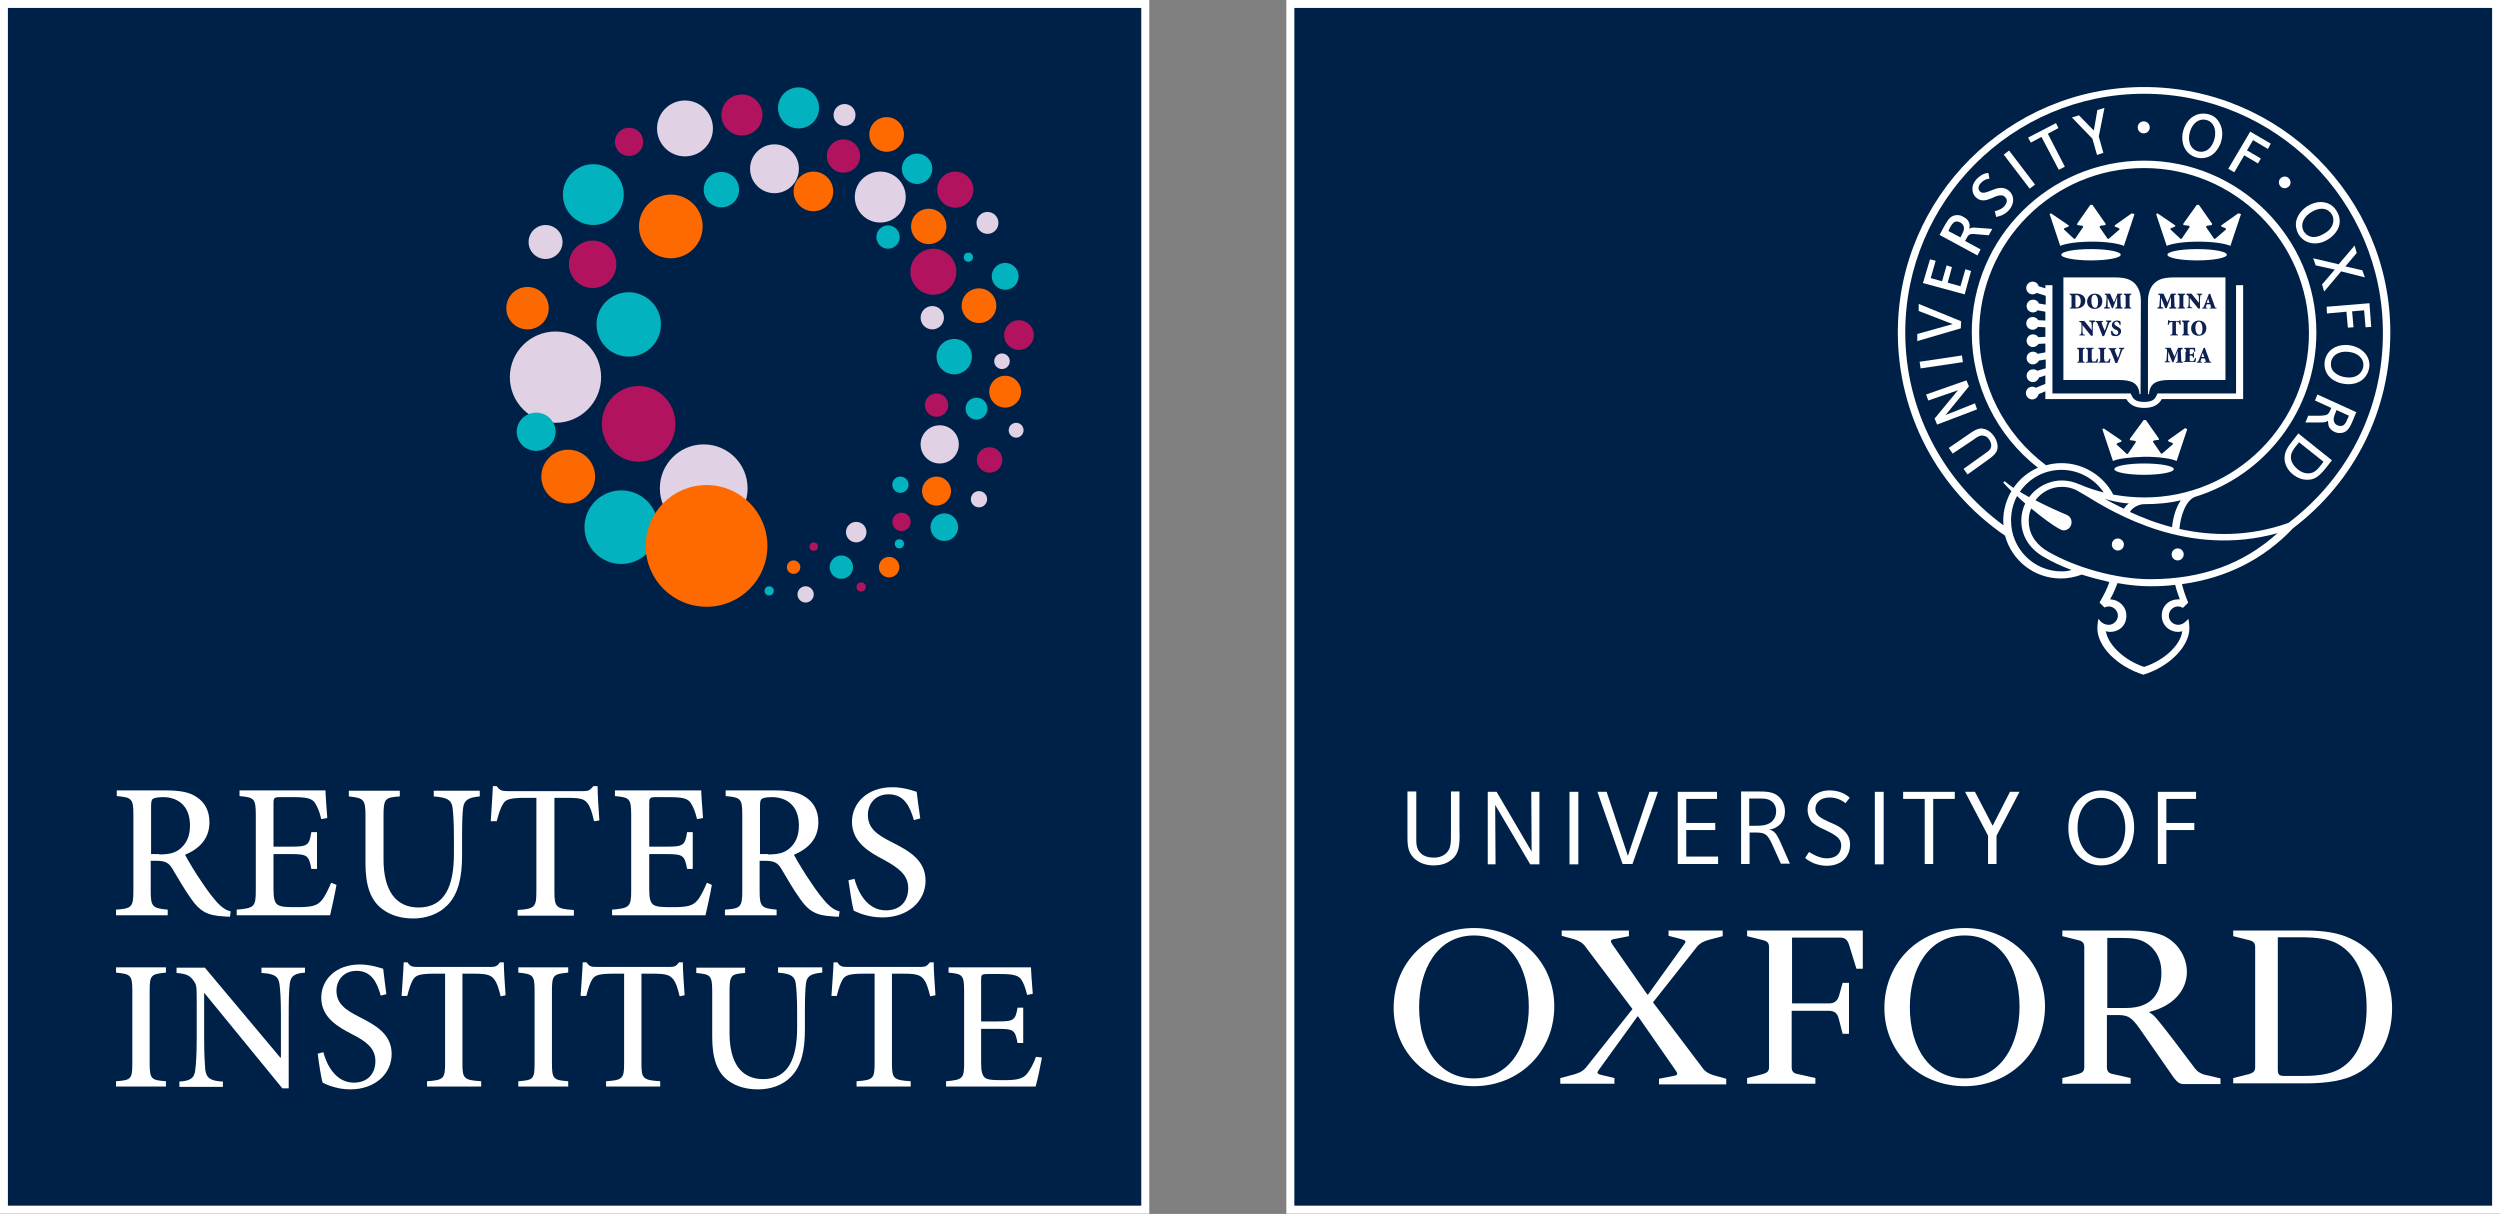 <?xml version="1.0" encoding="utf-8"?>
<!DOCTYPE svg PUBLIC "-//W3C//DTD SVG 1.1//EN" "http://www.w3.org/Graphics/SVG/1.1/DTD/svg11.dtd">
<svg version="1.1" id="Layer_1" xmlns="http://www.w3.org/2000/svg" xmlns:xlink="http://www.w3.org/1999/xlink" x="0px" y="0px"
	 width="706.6px" height="343.1px" viewBox="0 0 706.6 343.1" style="enable-background:new 0 0 706.6 343.1;" xml:space="preserve"
	>
<rect x="0" y="0" width="706.6" height="343.1" fill="#808080" stroke="none"/>
<style type="text/css">
	.st0{fill:#002147;stroke:#FFFFFF;stroke-miterlimit:10;}
	.st1{clip-path:url(#SVGID_2_);fill:#FFFFFF;}
	.st2{clip-path:url(#SVGID_2_);fill:#0E2050;}
	.st3{fill:#002147;stroke:#FFFFFF;stroke-width:2.268;stroke-miterlimit:10;}
	.st4{clip-path:url(#SVGID_4_);fill:#FFFFFF;}
	.st5{clip-path:url(#SVGID_4_);fill:#0E2050;}
	.st6{fill:#002147;stroke:#FFFFFF;stroke-width:2.268;stroke-miterlimit:10;}
	.st7{fill:#FFFFFF;}
	.st8{fill:#E0D2E4;}
	.st9{fill:#B2135F;}
	.st10{fill:#02B2BE;}
	.st11{fill:#FE6900;}
	.st12{fill:#FD6901;}
</style>
<symbol  id="New_Symbol_2_1_" viewBox="-75.6 -75.6 151.2 151.2">
	<rect x="-75.1" y="-75.1" class="st0" width="150.2" height="150.2"/>
	<g>
		<defs>
			<rect id="SVGID_1_" x="-75.1" y="-75.1" width="150.2" height="150.2"/>
		</defs>
		<clipPath id="SVGID_2_">
			<use xlink:href="#SVGID_1_"  style="overflow:visible;"/>
		</clipPath>
		<path class="st1" d="M-42.2-49.8c0-5.8-4.4-10-10-10c-5.7,0-10,4.2-10,9.7c0,5.8,4.4,10,10,10C-46.5-40-42.2-44.2-42.2-49.8
			 M-45.4-49.9c0,5.2-2.5,8.9-6.8,8.9c-4.7,0-6.8-4.4-6.8-8.9c0-5.2,2.5-8.9,6.8-8.9C-47.6-58.8-45.4-54.4-45.4-49.9"/>
		<path class="st1" d="M18.9-49.8c0-5.8-4.4-10-10-10c-5.7,0-10,4.2-10,9.7c0,5.8,4.5,10,10,10C14.6-40,18.9-44.2,18.9-49.8
			 M15.7-49.9c0,5.2-2.5,8.9-6.8,8.9c-4.7,0-6.8-4.4-6.8-8.9c0-5.2,2.5-8.9,6.8-8.9C13.6-58.8,15.7-54.4,15.7-49.9"/>
		<path class="st1" d="M26.7-50H29c3.6,0,4.4,2.3,4.4,4.4c0,1.6-0.7,3.2-2.4,3.9c-0.9,0.4-1.7,0.4-2.9,0.4h-1.4V-50z M31-53
			c-1.1,1.6-1.5,2.2-2.9,2.2h-1.5v-6.5c0-0.5,0.2-0.8,0.8-0.9l2.2-0.5v-0.7h-8.5v0.7l2,0.5c0.6,0.2,0.8,0.4,0.8,0.9v14.9
			c0,0.5-0.2,0.7-0.8,0.9l-2,0.5v0.7h8.3c1.8,0,3-0.2,4-0.5c2.1-0.8,3.2-2.8,3.2-4.6c0-2.3-1.7-4.3-4.7-5v-0.1
			c0.6-0.3,0.9-0.6,3-3.3l2.6-3.4c0.4-0.5,0.8-0.8,1.4-1l1.9-0.4v-0.7h-4.6c-0.5,0-0.8,0.2-1.3,0.8L31-53z"/>
		<path class="st1" d="M-6.3-46.8h0.8v-6.4h-0.8l-0.5,1.9c-0.2,0.7-0.6,1-1.2,1h-4.6v-7c0-0.5,0.2-0.8,0.8-0.9l2.2-0.5v-0.7h-8.5
			v0.7l2,0.5c0.6,0.2,0.8,0.4,0.8,0.9v14.9c0,0.5-0.2,0.7-0.8,0.9l-2,0.5v0.7h14.4v-4.8h-0.8l-0.9,2.9c-0.2,0.7-0.5,1-1.2,1h-6v-8.2
			H-8c0.6,0,1,0.3,1.2,1L-6.3-46.8z"/>
		<path class="st1" d="M42.4-59.4v0.7l2,0.5c0.6,0.2,0.8,0.4,0.8,0.9v14.9c0,0.5-0.2,0.7-0.8,0.9l-2,0.5v0.7h9c2.4,0,4.2-0.3,5.6-1
			c3.6-1.6,5.2-5.2,5.2-8.7c0-3.4-1.3-6.6-4.5-8.3c-1.5-0.8-3.5-1.2-6.2-1.2H42.4z M47.9-41.2v-16.4c0-0.7,0.2-0.9,0.8-0.9h2.3
			c2.2,0,3.9,0.3,5,1.2c2,1.4,2.9,4,2.9,7.3c0,3.2-0.9,6.4-3.5,7.9c-1.1,0.6-2.5,0.9-4.8,0.9H47.9z"/>
		<path class="st1" d="M-34.7-58.7v-0.7h-6.7v0.7l1.7,0.4c0.6,0.2,1.1,0.4,1.5,0.8l5.8,7.3l-5.8,7.7c-0.4,0.5-0.8,0.8-1.4,1
			l-1.6,0.4v0.7h8.4V-41l-1.8-0.4c-0.6-0.1-0.5-0.4-0.2-0.8l4.3-6.1h0.1l4.4,6.1c0.3,0.4,0.4,0.6-0.2,0.7L-28-41v0.7h6.7V-41
			l-1.7-0.4c-0.6-0.2-1.1-0.4-1.5-0.8l-5.5-6.9l6.1-8.1c0.4-0.5,0.8-0.8,1.4-1l1.6-0.4v-0.7h-8.4v0.7l1.8,0.4
			c0.6,0.1,0.5,0.3,0.2,0.7l-4.7,6.6h-0.1l-4.7-6.5c-0.3-0.4-0.4-0.6,0.2-0.7L-34.7-58.7z"/>
		<path class="st1" d="M-54.8-31.3c-0.5-0.5-1.3-0.9-2.4-0.9c-1,0-1.9,0.3-2.5,0.9c-0.8,0.8-0.8,1.9-0.8,3v5.3h1.1v-5.7
			c0-0.7,0-1.4,0.5-2c0.4-0.4,1-0.6,1.7-0.6c0.7,0,1.2,0.2,1.5,0.6c0.6,0.6,0.6,1.3,0.6,2.9v4.8h1.1v-4.5
			C-54-29.2-53.9-30.5-54.8-31.3"/>
		<polygon class="st1" points="-45.2,-32.1 -49.6,-24.7 -49.5,-32.1 -50.5,-32.1 -50.5,-23 -49.4,-23 -45,-30.5 -45.1,-23 
			-44.1,-23 -44.1,-32.1 		"/>
		<rect x="-40.3" y="-32.1" class="st1" width="1.1" height="9"/>
		<polygon class="st1" points="-32.5,-32.1 -33.7,-32.1 -36.8,-23 -35.7,-23 -33.1,-31 -30.3,-23 -29.3,-23 		"/>
		<polygon class="st1" points="-26.8,-32.1 -26.8,-23 -21.9,-23 -21.9,-23.9 -25.8,-23.9 -25.8,-26.9 -22.2,-26.9 -22.2,-27.8 
			-25.8,-27.8 -25.8,-31.1 -21.8,-31.1 -21.8,-32.1 		"/>
		<path class="st1" d="M-14.9-24.4c-0.5,0.5-1.2,0.5-1.9,0.5h-1v-3.4h0.4c0.9,0,1.9,0,2.5,0.6c0.3,0.3,0.5,0.7,0.5,1.2
			C-14.5-25-14.7-24.6-14.9-24.4 M-14-32.1l-1,2.3c-0.6,1.4-0.9,1.6-2.2,1.6h-0.6v-3.9h-1.1v9h1.9c1.2,0,2.1,0,2.8-0.7
			c0.5-0.5,0.7-1.1,0.7-1.8c0-0.6-0.2-1.2-0.6-1.6c-0.3-0.3-0.9-0.6-1.4-0.7c0.3,0,0.6-0.2,0.8-0.4c0.2-0.2,0.4-0.6,0.7-1.2l1.2-2.7
			H-14z"/>
		<rect x="-2.3" y="-32.1" class="st1" width="1.1" height="9"/>
		<polygon class="st1" points="5,-23.9 5,-32.1 3.9,-32.1 3.9,-23.9 1.2,-23.9 1.2,-23 7.7,-23 7.7,-23.9 		"/>
		<polygon class="st1" points="12.9,-28.5 12.9,-32.1 11.8,-32.1 11.8,-28.5 8.9,-23 10.2,-23 12.4,-27.3 14.6,-23 15.8,-23 		"/>
		<path class="st1" d="M25.9-23.8c-1.8,0-2.9-1.5-2.9-3.7c0-2.2,1.3-3.8,3-3.8c1.9,0,2.9,1.6,2.9,3.8C28.9-25.2,27.6-23.8,25.9-23.8
			 M25.9-32.2c-2.3,0-4,1.9-4,4.6c0,2.8,1.7,4.7,4.1,4.7c2.4,0,4-1.9,4-4.6C30-30.3,28.3-32.2,25.9-32.2"/>
		<polygon class="st1" points="34.1,-23.9 34.1,-26.9 37.5,-26.9 37.5,-27.8 34.1,-27.8 34.1,-32.1 33,-32.1 33,-23 37.8,-23 
			37.8,-23.9 		"/>
		<path class="st1" d="M-10.6-25.2c0,1.4,1.1,2.4,2.7,2.4c1.7,0,2.4-0.9,2.5-0.9l-0.5-0.6c-0.2,0.2-0.9,0.7-1.9,0.7
			c-1.2,0-1.8-0.6-1.8-1.4c0-0.4,0.2-0.7,0.4-0.9c0.3-0.3,0.8-0.5,1.2-0.7c0.6-0.3,1.4-0.6,2-1.2c0.4-0.4,0.7-0.9,0.7-1.6
			c0-1.5-1-2.6-2.9-2.6c-1.6,0-2.6,0.9-2.7,1l0.5,0.7c0.3-0.2,1.3-0.8,2.2-0.8c1.4,0,1.9,0.7,1.9,1.6c0,0.4-0.2,0.8-0.5,1
			c-0.4,0.4-1.1,0.7-1.7,1c-0.6,0.3-1.2,0.6-1.6,1C-10.4-26.4-10.6-25.9-10.6-25.2"/>
		<path class="st1" d="M30.9,38.1c0,1.1-0.4,2.1-1.2,2.5c-0.5,0.3-1.2,0.4-2.1,0.4h-6.3V28.3h6.9c1.6,0,2.5-0.4,2.6-1.8h0.2
			L30.9,38.1z"/>
		<path class="st1" d="M31.7,38.1c0,1.1,0.4,2.1,1.2,2.5c0.5,0.3,1.2,0.4,2.1,0.4h6.4V28.3h-6.9c-1.6,0-2.5-0.4-2.6-1.8h-0.2
			L31.7,38.1z"/>
		<path class="st1" d="M42.7,40.1V26.6H33l-0.1-0.3c-0.2-0.4-0.5-0.8-1.5-0.8c-1.1,0-1.4,0.4-1.5,0.8l-0.1,0.3h-9.8v13.5H19v-0.4
			l-0.8,0.3c-0.1,0.3-0.4,0.6-0.8,0.6c-0.4,0-0.8-0.4-0.8-0.8c0-0.4,0.4-0.8,0.8-0.8c0.2,0,0.4,0.1,0.5,0.2l1.1-0.3v-1.1l-0.8,0.1
			c-0.1,0.3-0.4,0.5-0.7,0.5c-0.4,0-0.8-0.4-0.8-0.8c0-0.4,0.4-0.8,0.8-0.8c0.2,0,0.4,0.1,0.6,0.3l1-0.2v-1.1l-0.9,0
			c-0.1,0.2-0.4,0.4-0.7,0.4c-0.4,0-0.8-0.4-0.8-0.8c0-0.4,0.4-0.8,0.8-0.8c0.3,0,0.5,0.1,0.6,0.3l0.9,0v-1.2l-0.9,0
			c-0.1,0.2-0.4,0.3-0.7,0.3c-0.4,0-0.8-0.4-0.8-0.8c0-0.4,0.4-0.8,0.8-0.8c0.3,0,0.5,0.2,0.7,0.4l0.9,0v-1.1l-1-0.2
			c-0.1,0.2-0.4,0.3-0.6,0.3c-0.4,0-0.8-0.4-0.8-0.8s0.4-0.8,0.8-0.8c0.3,0,0.6,0.2,0.7,0.5l0.8,0.1v-1.1l-1.1-0.3
			c-0.1,0.1-0.3,0.2-0.5,0.2c-0.4,0-0.8-0.4-0.8-0.8c0-0.4,0.4-0.8,0.8-0.8c0.4,0,0.7,0.2,0.8,0.6l0.8,0.2v-1.1l-1.2-0.5
			c-0.1,0.1-0.3,0.1-0.4,0.1c-0.4,0-0.8-0.4-0.8-0.8c0-0.4,0.4-0.8,0.8-0.8c0.4,0,0.7,0.3,0.8,0.7l0.8,0.4v-1h10.1
			c0.4-0.7,1.1-1.1,2.2-1.1s1.8,0.4,2.2,1.1h10.1v14.4H42.7z"/>
		<path class="st1" d="M24.7,44.6c-2,0-3.7-0.3-3.7-0.7c0-0.4,1.7-0.7,3.7-0.7c2,0,3.7,0.3,3.7,0.7C28.4,44.3,26.7,44.6,24.7,44.6"
			/>
		<path class="st1" d="M29.8,49l-2.1-1.5l0-0.2l0.5-0.2c0.1-0.1,0.1-0.1,0-0.2l-1.3-1.1l-0.1,0l-0.9,1.4c-0.1,0.1,0,0.2,0.1,0.2
			l0.6,0.1v0.2L24.8,50h-0.3l-1.7-2.3v-0.2l0.6-0.1c0.1,0,0.1-0.1,0.1-0.2l-0.9-1.4l-0.1,0L21.3,47c-0.1,0,0,0.1,0,0.2l0.5,0.2
			l0,0.2L19.6,49L19.4,49l1.3-4c0.7,0.3,2.2,0.5,4,0.5c1.8,0,3.3-0.2,4-0.5l1.3,4L29.8,49z"/>
		<path class="st1" d="M31.3,17.9c-2,0-3.7-0.3-3.7-0.7c0-0.4,1.7-0.7,3.7-0.7c2,0,3.7,0.3,3.7,0.7C35,17.5,33.3,17.9,31.3,17.9"/>
		<path class="st1" d="M36.4,22.3l-2.1-1.5l0-0.2l0.5-0.2c0.1,0,0.1-0.1,0-0.2l-1.3-1.1l-0.1,0l-0.9,1.4c-0.1,0.1,0,0.2,0.1,0.2
			l0.6,0.1V21l-1.7,2.3h-0.3L29.5,21v-0.2l0.6-0.1c0.1,0,0.1-0.1,0.1-0.2l-0.9-1.4l-0.1,0l-1.3,1.1c-0.1,0,0,0.1,0,0.2l0.5,0.2
			l0,0.2l-2.2,1.5L26,22.2l1.3-4c0.7,0.3,2.2,0.5,4,0.5c1.8,0,3.3-0.2,4-0.5l1.3,4L36.4,22.3z"/>
		<path class="st1" d="M37.9,44.6c-2,0-3.7-0.3-3.7-0.7c0-0.4,1.7-0.7,3.7-0.7c2,0,3.7,0.3,3.7,0.7C41.6,44.3,39.9,44.6,37.9,44.6"
			/>
		<path class="st1" d="M43,49l-2.1-1.5l0-0.2l0.5-0.2c0.1-0.1,0.1-0.1,0-0.2l-1.3-1.1l-0.1,0L39,47.2c-0.1,0.1,0,0.2,0.1,0.2
			l0.6,0.1v0.2L38,50h-0.3l-1.7-2.3v-0.2l0.6-0.1c0.1,0,0.1-0.1,0.1-0.2l-1-1.4l-0.1,0L34.5,47c-0.1,0-0.1,0.1,0,0.2l0.5,0.2l0,0.2
			L32.8,49L32.6,49l1.3-4c0.7,0.3,2.2,0.5,4,0.5c1.8,0,3.3-0.2,4-0.5l1.3,4L43,49z"/>
		<path class="st2" d="M22.9,39c0.3,0,0.6-0.1,0.8-0.3c0.1-0.1,0.2-0.3,0.2-0.6c0-0.7-0.5-1-1.2-1H22v0.1c0.2,0,0.2,0,0.2,0.3v0.9
			c0,0.3,0,0.3-0.2,0.3V39H22.9z M22.7,37.6c0-0.3,0.1-0.3,0.2-0.3c0.2,0,0.5,0.3,0.5,0.8c0,0.6-0.3,0.8-0.5,0.8c-0.1,0-0.1,0-0.1,0
			c0,0,0-0.1,0-0.1V37.6z"/>
		<path class="st2" d="M26.1,38.1c0-0.6-0.4-1-1-1c-0.6,0-0.9,0.4-0.9,0.9c0,0.5,0.3,1,1,1C25.7,39.1,26.1,38.7,26.1,38.1
			 M24.7,38.2c0-0.5,0.2-0.9,0.5-0.9c0.2,0,0.4,0.2,0.4,0.7c0,0.6-0.2,0.9-0.4,0.9C24.9,38.9,24.7,38.7,24.7,38.2"/>
		<path class="st2" d="M28.5,39v-0.1c-0.2,0-0.2,0-0.2-0.3l0-0.9c0-0.3,0-0.3,0.2-0.3v-0.1h-0.9v0.1c0.2,0,0.2,0,0.2,0.3l0,1h0
			l-0.5-1.4h-0.2l-0.5,1.3h0l0-0.6c0-0.2,0-0.4,0-0.5c0-0.1,0.1-0.1,0.3-0.1v-0.1h-0.7v0.1c0.1,0,0.2,0,0.2,0.1c0,0.1,0,0.2,0,0.5
			l0,0.6c0,0.4,0,0.4-0.2,0.4V39h0.7l0.5-1.1l0.4,1.1H28.5z"/>
		<path class="st2" d="M29.5,37.6c0-0.3,0-0.3,0.2-0.3v-0.1h-0.9v0.1c0.2,0,0.2,0,0.2,0.3v0.9c0,0.3,0,0.3-0.2,0.3V39h0.9v-0.1
			c-0.2,0-0.2,0-0.2-0.3V37.6z"/>
		<path class="st2" d="M24.9,33.8h-0.2l-1,1.3h0v-0.5c0-0.3,0-0.5,0-0.5c0-0.1,0.1-0.1,0.3-0.1v-0.1h-0.7v0.1c0.1,0,0.2,0,0.2,0.1
			c0,0.1,0,0.2,0,0.5v0.5c0,0.2,0,0.2-0.1,0.3c0,0.1-0.1,0.1-0.2,0.1v0.1h0.6l0.9-1.2h0v0.4c0,0.3,0,0.5,0,0.5
			c0,0.1-0.1,0.1-0.3,0.1v0.1h0.7v-0.1c-0.1,0-0.2,0-0.2-0.1c0-0.1,0-0.2,0-0.5V33.8z"/>
		<path class="st2" d="M26.1,33.8c-0.2,0.5-0.5,1.2-0.6,1.5c-0.1,0.2-0.1,0.3-0.3,0.3v0.1h0.9v-0.1l-0.1,0c-0.1,0-0.1,0-0.1-0.1
			c0.1-0.2,0.3-0.7,0.4-1c0.1,0.2,0.3,0.8,0.3,0.9c0.1,0.2,0,0.2-0.1,0.2l-0.1,0v0.1h0.7v-0.1c-0.2,0-0.2,0-0.3-0.3
			c0,0-0.4-0.9-0.6-1.5H26.1z"/>
		<path class="st2" d="M27.3,34.4c0.1-0.2,0.2-0.5,0.5-0.5c0.1,0,0.3,0.1,0.3,0.3c0,0.2-0.1,0.3-0.3,0.3l0,0
			c-0.2,0.1-0.5,0.3-0.5,0.6c0,0.3,0.2,0.6,0.7,0.6c0.1,0,0.2,0,0.3,0c0.1,0,0.1,0,0.1,0c0-0.1,0-0.2,0.1-0.4l-0.1,0
			c-0.1,0.2-0.2,0.4-0.4,0.4c-0.1,0-0.2-0.1-0.2-0.2c0-0.1,0.1-0.2,0.3-0.3l0.1,0c0.3-0.1,0.5-0.3,0.5-0.6c0-0.3-0.3-0.6-0.7-0.6
			c-0.1,0-0.2,0-0.3,0c-0.1,0-0.1,0.1-0.2,0.1c0,0.1-0.1,0.3-0.1,0.5L27.3,34.4z"/>
		<path class="st2" d="M23.7,30.9c0-0.3,0-0.3,0.2-0.3v-0.1H23v0.1c0.2,0,0.2,0,0.2,0.3v0.9c0,0.3,0,0.3-0.2,0.3v0.1h0.9v-0.1
			c-0.2,0-0.2,0-0.2-0.3V30.9z"/>
		<path class="st2" d="M24.8,30.8c0-0.1,0-0.2,0.1-0.2c0,0,0.1,0,0.2,0c0.1,0,0.2,0,0.3,0.1c0,0.1,0.1,0.1,0.1,0.3l0.1,0
			c0-0.1-0.1-0.4-0.1-0.5h-1.4v0.1c0.2,0,0.2,0,0.2,0.3v0.9c0,0.3,0,0.3-0.2,0.3v0.1H25v-0.1c-0.2,0-0.2,0-0.2-0.3V30.8z"/>
		<path class="st2" d="M26.4,30.8c0-0.1,0-0.2,0.1-0.2c0,0,0.1,0,0.2,0c0.1,0,0.2,0,0.3,0.1c0,0.1,0.1,0.1,0.1,0.3l0.1,0
			c0-0.1-0.1-0.4-0.1-0.5h-1.4v0.1c0.2,0,0.2,0,0.2,0.3v0.9c0,0.3,0,0.3-0.2,0.3v0.1h0.9v-0.1c-0.2,0-0.2,0-0.2-0.3V30.8z"/>
		<path class="st2" d="M27.7,30.4c-0.2,0.5-0.5,1.2-0.6,1.5c-0.1,0.2-0.1,0.3-0.3,0.3v0.1h0.9v-0.1l-0.1,0c-0.1,0-0.1,0-0.1-0.1
			c0.1-0.2,0.3-0.7,0.4-1c0.1,0.2,0.3,0.8,0.3,0.9c0.1,0.2,0,0.2-0.1,0.2l-0.1,0v0.1h0.7v-0.1c-0.2,0-0.2,0-0.3-0.3
			c0,0-0.4-0.9-0.6-1.5H27.7z"/>
		<path class="st2" d="M35.3,39v-0.1c-0.2,0-0.2,0-0.2-0.3l0-0.9c0-0.3,0-0.3,0.2-0.3v-0.1h-0.9v0.1c0.2,0,0.2,0,0.2,0.3l0,1h0
			l-0.5-1.4h-0.2l-0.5,1.3h0l0-0.6c0-0.2,0-0.4,0-0.5c0-0.1,0.1-0.1,0.3-0.1v-0.1h-0.7v0.1c0.1,0,0.2,0,0.2,0.1c0,0.1,0,0.2,0,0.5
			l0,0.6c0,0.4,0,0.4-0.2,0.4V39h0.7l0.5-1.1l0.4,1.1H35.3z"/>
		<path class="st2" d="M36.2,37.6c0-0.3,0-0.3,0.2-0.3v-0.1h-0.9v0.1c0.2,0,0.2,0,0.2,0.3v0.9c0,0.3,0,0.3-0.2,0.3V39h0.9v-0.1
			c-0.2,0-0.2,0-0.2-0.3V37.6z"/>
		<path class="st2" d="M38.3,37.2H38l-1,1.3h0V38c0-0.3,0-0.5,0-0.5c0-0.1,0.1-0.1,0.3-0.1v-0.1h-0.7v0.1c0.1,0,0.2,0,0.2,0.1
			c0,0.1,0,0.2,0,0.5v0.5c0,0.2,0,0.2-0.1,0.3c0,0.1-0.1,0.1-0.2,0.1V39h0.6l0.9-1.2h0v0.4c0,0.3,0,0.5,0,0.5c0,0.1-0.1,0.1-0.3,0.1
			V39h0.7v-0.1c-0.1,0-0.2,0-0.2-0.1c0-0.1,0-0.2,0-0.5V37.2z"/>
		<path class="st2" d="M39.4,37.3L39.4,37.3c0.2,0,0.2,0.1,0.2,0.2l-0.1,0.3H39L39,37.5c0-0.1,0-0.1,0.1-0.2l0.1,0v-0.1h-0.7v0.1
			c0.1,0,0.2,0,0.3,0.3l0.6,1.5l0.2,0l0.2-0.5c0.1-0.3,0.2-0.7,0.3-1c0.1-0.2,0.1-0.3,0.3-0.3v-0.1h-0.9V37.3z M39.1,37.9h0.4
			l-0.2,0.5h0L39.1,37.9z"/>
		<path class="st2" d="M35.2,34.3c0-0.3,0-0.3,0.3-0.3v-0.1h-1v0.1c0.2,0,0.2,0,0.2,0.3v1.2h0c-0.2,0-0.3,0-0.3-0.1
			c0,0-0.1-0.1-0.1-0.3h-0.1c0,0.2,0,0.4,0,0.6h0.1c0-0.1,0.1-0.1,0.1-0.1h1.1c0.1,0,0.1,0,0.1,0.1h0.1c0-0.1,0-0.4,0-0.6l-0.1,0
			c0,0.2-0.1,0.2-0.1,0.3c0,0-0.1,0.1-0.3,0.1h-0.1V34.3z"/>
		<path class="st2" d="M36.7,34.3c0-0.3,0-0.3,0.2-0.3v-0.1H36v0.1c0.2,0,0.2,0,0.2,0.3v0.9c0,0.3,0,0.3-0.2,0.3v0.1h0.9v-0.1
			c-0.2,0-0.2,0-0.2-0.3V34.3z"/>
		<path class="st2" d="M39.1,34.7c0-0.6-0.4-1-1-1c-0.6,0-0.9,0.4-0.9,0.9c0,0.5,0.3,1,1,1C38.7,35.7,39.1,35.3,39.1,34.7
			 M37.7,34.8c0-0.5,0.2-0.9,0.5-0.9c0.2,0,0.4,0.2,0.4,0.7c0,0.6-0.2,0.9-0.4,0.9C37.9,35.5,37.7,35.3,37.7,34.8"/>
		<path class="st2" d="M36.1,32.3v-0.1c-0.2,0-0.2,0-0.2-0.3l0-0.9c0-0.3,0-0.3,0.2-0.3v-0.1h-0.9v0.1c0.2,0,0.2,0,0.2,0.3l0,1h0
			l-0.5-1.4h-0.2l-0.5,1.3h0l0-0.6c0-0.2,0-0.4,0-0.5c0-0.1,0.1-0.1,0.3-0.1v-0.1h-0.7v0.1c0.1,0,0.2,0,0.2,0.1c0,0.1,0,0.2,0,0.5
			l0,0.6c0,0.4,0,0.4-0.2,0.4v0.1h0.7l0.5-1.1l0.4,1.1H36.1z"/>
		<path class="st2" d="M36.5,31.8c0,0.3,0,0.3-0.2,0.3v0.1h1.3c0,0,0-0.3,0-0.5l-0.1,0c0,0.1-0.1,0.2-0.1,0.3c0,0-0.1,0.1-0.3,0.1h0
			c-0.1,0-0.1,0-0.1-0.1v-0.5h0.1c0.2,0,0.3,0,0.3,0.2h0.1V31h-0.1c0,0.2,0,0.3-0.3,0.3H37v-0.5c0-0.1,0-0.2,0.1-0.2
			c0,0,0.1,0,0.2,0c0.1,0,0.2,0,0.3,0.1c0,0.1,0.1,0.2,0.1,0.3l0.1,0c0-0.1-0.1-0.4-0.1-0.5h-1.4v0.1c0.2,0,0.2,0,0.2,0.3V31.8z"/>
		<path class="st2" d="M38.8,30.5L38.8,30.5c0.2,0,0.2,0.1,0.2,0.2L38.8,31h-0.5l-0.1-0.3c0-0.1,0-0.1,0.1-0.2l0.1,0v-0.1h-0.7v0.1
			c0.1,0,0.2,0,0.3,0.3l0.6,1.5l0.2,0l0.2-0.5c0.1-0.3,0.2-0.7,0.3-1c0.1-0.2,0.1-0.3,0.3-0.3v-0.1h-0.9V30.5z M38.4,31.1h0.4
			l-0.2,0.5h0L38.4,31.1z"/>
		<path class="st1" d="M28.8,7.8C28.8,7.4,28.4,7,28,7c-0.4,0-0.7,0.3-0.7,0.7c0,0.4,0.3,0.7,0.7,0.7C28.4,8.5,28.8,8.2,28.8,7.8"/>
		<path class="st1" d="M36.2,6.5c0-0.4-0.3-0.7-0.7-0.7c-0.4,0-0.7,0.3-0.7,0.7c0,0.4,0.3,0.7,0.7,0.7C35.9,7.3,36.2,7,36.2,6.5"/>
		<path class="st1" d="M7.6,47.9"/>
		<path class="st1" d="M38.5,61.2"/>
		<path class="st1" d="M50.4,46.6"/>
		<path class="st1" d="M56.2,22.7"/>
		<path class="st1" d="M32,59.8c0-0.4-0.3-0.7-0.7-0.7c-0.4,0-0.7,0.3-0.7,0.7c0,0.4,0.3,0.7,0.7,0.7C31.7,60.5,32,60.2,32,59.8"/>
		<path class="st1" d="M49.5,52.9c0-0.4-0.4-0.7-0.8-0.7c-0.4,0-0.7,0.4-0.7,0.8c0,0.4,0.4,0.7,0.8,0.7
			C49.2,53.6,49.5,53.3,49.5,52.9"/>
		<path class="st1" d="M12.6,21.3c0.3-0.4,0.4-0.8,0.4-1.3c0-0.5-0.2-0.9-1.1-1.6l-2.7-1.9l-0.5,0.7c0,0,2.7,1.9,2.8,2
			c0.5,0.3,0.7,0.6,0.7,0.9c0,0.2-0.1,0.5-0.3,0.7c-0.3,0.4-0.6,0.5-0.9,0.5c-0.3,0-0.6-0.2-1.1-0.6l-2.5-1.7L7,19.8l2.4,1.6
			c0.7,0.5,1.2,0.8,1.7,0.8C11.8,22.2,12.3,21.7,12.6,21.3"/>
		<polygon class="st1" points="4.1,26.5 9.2,28.2 9.4,27.5 6.5,23.9 10.2,25.4 10.5,24.6 5.5,22.7 5.2,23.5 8.1,27 4.4,25.7 		"/>
		<rect x="3.4" y="30" transform="matrix(0.989 -0.147 0.147 0.989 -4.402 1.218)" class="st1" width="5.4" height="0.9"/>
		<polygon class="st1" points="3.2,36.9 3.2,37.8 8.5,35.6 8.5,34.7 3,33.1 3,34 7.4,35.2 		"/>
		<path class="st1" d="M8,48.8c-0.8,0-1.1-0.4-1.6-1.3l-0.6-1.1l4.7-2.6l0.4,0.7l-2,1.1l0.1,0.2c0.3,0.6,0.4,0.7,1.3,0.6l1.5-0.1
			l0.4,0.8l-1.8,0.1c-0.4,0-0.6,0.1-0.9,0c-0.1,0-0.2-0.1-0.3-0.1c0,0.1,0.1,0.2,0.1,0.3c0,0.2,0,0.3-0.1,0.4
			c-0.1,0.3-0.3,0.6-0.7,0.8C8.5,48.8,8.3,48.8,8,48.8 M7.1,47.2C7.4,47.8,7.6,48,7.9,48c0.1,0,0.3,0,0.4-0.1
			c0.2-0.1,0.4-0.3,0.4-0.5c0-0.1,0-0.2,0-0.2c0-0.3-0.2-0.6-0.4-1L8.3,46l-1.5,0.8L7.1,47.2z"/>
		
			<rect x="15.4" y="51.9" transform="matrix(0.795 -0.606 0.606 0.795 -29.813 20.761)" class="st1" width="0.9" height="5.4"/>
		<polygon class="st1" points="16.8,58.5 20.3,60.3 20.6,59.6 19.3,58.9 21.4,54.8 20.6,54.4 18.5,58.5 17.2,57.8 		"/>
		<polygon class="st1" points="25.5,61.9 26.4,62.2 25.6,58.6 26.2,56.6 25.4,56.3 24.8,58.3 22.3,61 23.2,61.2 25,59.3 		"/>
		<polygon class="st1" points="41.8,54.6 44.5,59.2 47.1,57.7 46.7,57.1 44.9,58.2 44.1,56.9 45.8,55.9 45.5,55.2 43.7,56.3 
			42.5,54.2 		"/>
		<polygon class="st1" points="55.5,42.7 57.5,45 57.8,44.1 56.3,42.4 58.5,41.9 58.8,41.1 55.8,41.8 53.7,39.3 53.4,40.2 55,42 
			52.7,42.6 52.4,43.4 		"/>
		<polygon class="st1" points="54,37.4 59.3,37.9 59.6,34.9 58.9,34.8 58.7,36.9 57.2,36.8 57.4,34.8 56.7,34.8 56.5,36.8 
			54.1,36.6 		"/>
		<path class="st1" d="M56.4,32.6c-0.6,0-1.2-0.2-1.6-0.5c-0.8-0.6-1-1.4-1-1.9c0-1.8,1.7-2.5,3-2.5c0.6,0,1.2,0.2,1.6,0.5
			c0.9,0.7,1,1.6,1,2C59.3,31.7,57.9,32.6,56.4,32.6 M56.8,28.6c-1,0-2.3,0.6-2.3,1.6c0,0.4,0.1,0.9,0.6,1.2
			c0.3,0.2,0.7,0.4,1.2,0.4c0.5,0,1.5-0.1,2-0.8c0.2-0.2,0.3-0.5,0.3-0.8c0-0.4-0.2-0.9-0.6-1.2C57.7,28.7,57.2,28.6,56.8,28.6"/>
		<path class="st1" d="M53.3,50.5c-0.5,0-1.1-0.2-1.7-0.5c-1-0.7-1.4-1.6-1.4-2.3c0-0.4,0.1-0.9,0.4-1.3c0.6-0.9,1.4-1.1,2-1.1
			c0.6,0,1.1,0.2,1.7,0.5c0.7,0.4,1.4,1.2,1.4,2.3c0,0.4-0.1,0.9-0.4,1.3C54.8,50.1,54.1,50.5,53.3,50.5 M52.4,46.1
			c-0.5,0-0.9,0.2-1.2,0.7C51.1,47,51,47.3,51,47.5c0,0.6,0.4,1.2,1.1,1.7c0.5,0.3,0.9,0.4,1.3,0.4c0.5,0,0.9-0.2,1.2-0.7
			c0.2-0.3,0.2-0.5,0.2-0.8c0-0.6-0.4-1.2-1.1-1.6C53.3,46.3,52.8,46.1,52.4,46.1"/>
		<path class="st1" d="M38.7,61.5c-1.1,0-2.1-0.8-2.5-2.1c-0.1-0.3-0.1-0.6-0.1-0.9c0-0.5,0.1-1,0.3-1.4c0.5-0.9,1.4-1.2,2.1-1.2
			c0.4,0,0.8,0.1,1.1,0.3c0.9,0.5,1.5,1.6,1.5,2.7c0,0.5-0.1,0.9-0.3,1.3C40.3,61.1,39.5,61.5,38.7,61.5 M38.4,56.7
			c-0.4,0-0.9,0.2-1.3,0.8c-0.2,0.3-0.2,0.6-0.2,1c0,1,0.6,2.3,1.8,2.3c0.7,0,1.5-0.5,1.5-1.7C40.2,58.3,39.6,56.7,38.4,56.7"/>
		<polygon class="st1" points="9,42.1 9.7,41.9 8.9,38.9 3.7,40.4 4.6,43.3 5.3,43.1 4.7,41 6.1,40.6 6.7,42.5 7.3,42.3 6.8,40.4 
			8.4,40 		"/>
		<path class="st1" d="M10.4,53.3c0.7,0.8,1.5,0.8,1.5,0.8l0.1-0.7c0,0-0.6,0-1-0.5c-0.2-0.2-0.3-0.5-0.3-0.7c0-0.2,0.1-0.3,0.2-0.4
			c0.4-0.3,1,0,1.4,0.2c0.3,0.1,0.7,0.3,1.2,0.3c0.3,0,0.7-0.1,1-0.4c0.4-0.3,0.5-0.7,0.5-1.1c0-0.5-0.2-0.9-0.5-1.3
			c-0.7-0.8-1.6-0.8-1.6-0.8l-0.2,0.7c0.5,0.1,1,0.3,1.2,0.6c0.2,0.2,0.3,0.5,0.3,0.7c0,0.2-0.1,0.4-0.3,0.5
			c-0.1,0.1-0.3,0.2-0.5,0.2c-0.3,0-0.8-0.2-1.1-0.3c-0.7-0.3-1.3-0.5-2,0.1c-0.3,0.3-0.5,0.6-0.5,1C9.9,52.4,10,52.9,10.4,53.3"/>
		<path class="st1" d="M52.6,25.7l2-0.9l-0.1-0.2c-0.3-0.6-0.4-0.7-1.2-0.7l-1.5,0L51.4,23l1.8,0c0.4,0,0.6,0,0.9,0.1
			c0.1,0,0.2,0.1,0.2,0.1c0,0,0-0.1,0-0.1c0-0.2,0-0.4,0.1-0.6c0.2-0.6,0.9-0.8,1.4-0.8c0.9,0,1.2,0.5,1.6,1.4c0,0,0.5,1.1,0.5,1.1
			l-4.9,2.2L52.6,25.7z M55.7,22.5c-0.2,0-0.7,0.1-0.8,0.5c0,0.1-0.1,0.2-0.1,0.3c0,0.3,0.1,0.6,0.3,0.9l0.1,0.2l1.5-0.7l-0.2-0.4
			C56.3,22.8,56.2,22.5,55.7,22.5"/>
		<path class="st1" d="M49.8,20.7c-0.6-0.7-1-1.3-1-2.1c0-0.7,0.3-1.5,1.1-2.1c0.5-0.4,1.1-0.6,1.7-0.6c0.7,0,1.3,0.2,2.3,1.4
			l0.8,1.1l-4.2,3.3L49.8,20.7z M51.7,16.6c-0.4,0-0.8,0.2-1.2,0.5c-0.4,0.3-0.9,0.9-0.9,1.5c0,0.5,0.3,0.9,0.6,1.4l0.4,0.4l3.1-2.4
			l-0.2-0.3C52.8,17,52.4,16.6,51.7,16.6"/>
		<path class="st1" d="M62,34.2c0,16.9-13.8,30.6-30.7,30.6c-16.9,0-30.7-13.7-30.7-30.6c0-10.1,5-19.6,13.4-25.3
			c0.8-3.1,3.6-5.3,7-5.3c0.9,0,1.8,0.2,2.6,0.5c1.1-0.4,2.3-0.7,3.4-0.9c-0.3-0.9-0.8-1.8-1.3-2.6c0,0,0,0,0,0c0,0,0,0,0,0l0.6-0.6
			C26.6,0,26.8,0.1,27,0.1c0.6,0,1.1-0.5,1.1-1.1c0-0.6-0.5-1.1-1.1-1.1c-0.6,0-1,0.4-1.3,0.7c0,0-0.1-0.5-0.1-1.2
			c0-2.2,2.4-4.7,5.7-5.8c3.3,1,5.7,3.6,5.7,5.8c0,0.8-0.1,1.2-0.1,1.2c-0.3-0.3-0.7-0.7-1.3-0.7c-0.6,0-1.1,0.5-1.1,1.1
			c0,0.6,0.5,1.1,1.1,1.1c0.2,0,0.4-0.1,0.6-0.2l0.6,0.6c0,0,0,0,0,0c-0.4,0.8-0.6,1.6-0.8,2.3c5.5,0.7,10.2,3.1,13.9,7l0,0
			C57.5,15.7,62,24.5,62,34.2 M21,4.4c-3.5,0-6.3,2.8-6.3,6.3c0,1.1,0.3,2.1,0.8,3c0.3-0.3,0.7-0.6,1-0.9c-0.3-0.6-0.5-1.4-0.5-2.1
			c0-1.9,1-3.5,2.8-4.5c1-0.6,2.2-1.2,3.5-1.6C21.8,4.5,21.4,4.4,21,4.4 M31.3,13.6c-1.3,0-2.6,0.1-3.9,0.4C26.2,16.4,23.7,18,21,18
			c-0.7,0-1.3-0.1-1.9-0.3c-5.2,3.9-8.3,10-8.3,16.5c0,11.3,9.2,20.5,20.5,20.5s20.5-9.2,20.5-20.5C51.8,22.9,42.6,13.6,31.3,13.6
			 M35.9,13.3c-0.6-0.9-1-2.1-1.1-3.3c-1.9,0.5-3.7,1.2-5.2,1.9c0.3,0.6,1.1,1,1.8,1C32.9,12.8,34.4,13,35.9,13.3 M29.4,12.9
			c-0.3-0.2-0.5-0.4-0.6-0.7C28,12.6,27,13,26.3,13.4C27.3,13.2,28.4,13,29.4,12.9 M21,17.1c2.1,0,4.1-1.1,5.3-2.8c-1,0.3-2,0.6-3,1
			l0,0l0,0c-0.7,0.3-1.4,0.5-2.2,0.5c-1.7,0-3.2-0.8-4.1-2.1c-0.4,0.2-0.8,0.4-1.2,0.7C16.9,16,18.8,17.1,21,17.1 M35.5,0.9
			c-1.1,0-2.1-0.8-2.1-2c0-1.2,0.9-2,2.1-2c0.2,0,0.3,0,0.5,0.1c-0.2-1.7-2.2-3.6-4.8-4.5c-2.5,0.8-4.5,2.8-4.8,4.5
			c0.2,0,0.3-0.1,0.5-0.1c1.2,0,2.1,0.9,2.1,2c0,1.1-0.9,2-2,2c0.3,0.6,0.7,1.3,0.9,2c1.4-0.2,2.8-0.4,4.1-0.4
			c1.1,0,2.1,0.1,3.1,0.2c0.1-0.6,0.3-1.2,0.6-1.8C35.6,0.9,35.6,0.9,35.5,0.9 M32,3.5c-4.1,0-9.2,1.4-12.8,3.5
			c-1.1,0.6-2.3,1.8-2.3,3.8c0,0.5,0.1,1.1,0.3,1.5c1.3-1.1,2.7-2.1,3.5-2.6c0.2-0.1,0.3-0.2,0.5-0.2c0.5,0,1,0.4,1,1
			c0,0.4-0.2,0.8-0.6,0.9c-0.7,0.3-2.3,0.9-3.9,1.8c0.8,1,2,1.7,3.3,1.7c0.6,0,1.2-0.1,1.8-0.4l1.1-0.7c3.6-2.2,12.8-7.8,23.9-4.7
			C43.6,5.3,38.4,3.5,32,3.5 M49.3,10.5c-5-1.8-9.6-1.6-13.6-0.8c0.1,1.8,0.9,3.7,2,4c8.7,2.7,15.1,10.9,15.1,20.5
			c0,11.8-9.6,21.4-21.5,21.4C19.5,55.6,9.8,46,9.8,34.2c0-6.6,3.1-12.8,8.2-16.9c-1.2-0.5-2.3-1.4-3-2.5c-0.4,0.3-0.8,0.5-1.1,0.8
			l-0.2-0.2c0.2-0.3,0.6-0.7,1-1.1c-0.6-1.1-1-2.3-1-3.6c0-0.2,0-0.4,0-0.6c-7.7,5.6-12.3,14.5-12.3,24c0,16.4,13.3,29.8,29.8,29.8
			c16.4,0,29.8-13.3,29.8-29.8C61.1,24.8,56.8,16.2,49.3,10.5"/>
	</g>
</symbol>
<g id="New_Symbol_3">
	<g id="New_Symbol_2">
		<rect x="364.7" y="1.1" class="st3" width="340.8" height="340.8"/>
		<g>
			<defs>
				<rect id="SVGID_3_" x="364.7" y="1.1" width="340.8" height="340.8"/>
			</defs>
			<clipPath id="SVGID_4_">
				<use xlink:href="#SVGID_3_"  style="overflow:visible;"/>
			</clipPath>
			<path class="st4" d="M439.3,284.4c0,13.1-10.1,22.6-22.7,22.6c-12.9,0-22.7-9.6-22.7-22.1c0-13.1,10.1-22.6,22.7-22.6
				C429.5,262.3,439.3,271.9,439.3,284.4 M432.1,284.6c0-11.9-5.8-20.2-15.5-20.2c-10.6,0-15.5,10-15.5,20.2
				c0,11.9,5.8,20.2,15.5,20.2C427.2,304.8,432.1,294.9,432.1,284.6"/>
			<path class="st4" d="M578,284.4c0,13.1-10.1,22.6-22.7,22.6c-12.9,0-22.7-9.6-22.7-22.1c0-13.1,10.1-22.6,22.7-22.6
				C568.1,262.3,578,271.9,578,284.4 M570.8,284.6c0-11.9-5.8-20.2-15.5-20.2c-10.6,0-15.5,10-15.5,20.2c0,11.9,5.8,20.2,15.5,20.2
				C565.8,304.8,570.8,294.9,570.8,284.6"/>
			<path class="st4" d="M595.5,284.9h5.4c8.2,0,10-5.2,10-10.1c0-3.7-1.7-7.2-5.5-8.9c-2-0.8-4-0.8-6.6-0.8h-3.2V284.9z
				 M605.5,291.8c-2.5-3.6-3.5-4.9-6.6-4.9h-3.4v14.7c0,1.2,0.5,1.8,1.8,2l4.9,1.1v1.6h-19.3v-1.6l4.4-1.1c1.3-0.4,1.8-0.8,1.8-2
				v-33.9c0-1.2-0.5-1.7-1.8-2l-4.4-1.1V263h18.9c4,0,6.7,0.4,9,1.2c4.7,1.8,7.3,6.3,7.3,10.5c0,5.3-4,9.7-10.6,11.3v0.2
				c1.3,0.6,2,1.5,6.7,7.6l5.9,7.8c0.8,1.2,1.9,1.9,3.2,2.2l4.3,1v1.6h-10.3c-1.2,0-1.8-0.4-2.9-1.8L605.5,291.8z"/>
			<path class="st4" d="M520.8,277.8h1.8v14.4h-1.8l-1.1-4.3c-0.4-1.6-1.3-2.2-2.8-2.2h-10.5v15.9c0,1.2,0.5,1.8,1.8,2l4.9,1.1v1.6
				h-19.3v-1.6l4.4-1.1c1.3-0.4,1.8-0.8,1.8-2v-33.9c0-1.2-0.5-1.7-1.8-2l-4.4-1.1V263h32.7v10.8h-1.8l-2-6.5
				c-0.5-1.7-1.2-2.3-2.6-2.3h-13.6v18.6h10.5c1.4,0,2.3-0.6,2.8-2.2L520.8,277.8z"/>
			<path class="st4" d="M631.2,306.3v-1.6l4.4-1.1c1.3-0.4,1.8-0.8,1.8-2v-33.9c0-1.2-0.5-1.7-1.8-2l-4.4-1.1V263h20.3
				c5.5,0,9.5,0.7,12.7,2.2c8.2,3.7,11.9,11.8,11.9,19.7c0,7.7-2.9,14.9-10.2,18.7c-3.4,1.8-8.1,2.6-14.2,2.6H631.2z M643.8,265
				v37.2c0,1.6,0.4,1.9,1.9,1.9h5.3c5,0,8.8-0.7,11.4-2.7c4.4-3.2,6.5-9.1,6.5-16.6c0-7.3-2-14.5-8.1-18c-2.5-1.4-5.8-1.9-10.8-1.9
				H643.8z"/>
			<path class="st4" d="M456.3,304.7v1.6H441v-1.6l3.8-1c1.4-0.4,2.4-0.8,3.4-1.9l13.2-16.6l-13.2-17.5c-0.8-1.2-1.9-1.8-3.2-2.2
				l-3.6-1V263h19v1.6l-4.1,0.8c-1.4,0.2-1.1,0.8-0.4,1.8l9.7,13.9h0.2l10-13.9c0.7-1,1-1.3-0.4-1.7l-3.8-1V263h15.3v1.6l-3.8,1
				c-1.4,0.4-2.4,0.8-3.4,1.9l-12.5,15.8l13.9,18.4c0.8,1.2,1.9,1.8,3.2,2.2l3.6,1v1.6h-19v-1.6l4.1-0.8c1.4-0.2,1.2-0.7,0.5-1.7
				L463,287.3h-0.2l-10.7,14.8c-0.7,1-1,1.3,0.4,1.7L456.3,304.7z"/>
			<path class="st4" d="M410.7,242.6c-1.2,1.2-3,2-5.5,2c-2.2,0-4.2-0.7-5.6-2.1c-1.9-1.9-1.8-4.2-1.8-6.8v-12h2.5v12.9
				c0,1.6-0.1,3.2,1.2,4.5c0.9,0.9,2.2,1.3,3.8,1.3c1.5,0,2.7-0.5,3.5-1.3c1.4-1.4,1.3-2.9,1.3-6.6v-10.8h2.4V234
				C412.6,237.8,412.7,240.7,410.7,242.6"/>
			<polygon class="st4" points="432.5,244.3 422.6,227.5 422.7,244.3 420.5,244.3 420.5,223.8 423,223.8 432.9,240.7 432.8,223.8 
				435.1,223.8 435.1,244.3 			"/>
			<rect x="443.6" y="223.8" class="st4" width="2.5" height="20.5"/>
			<polygon class="st4" points="461.4,244.2 458.6,244.2 451.5,223.8 454.1,223.8 460.1,241.9 466.2,223.8 468.6,223.8 			"/>
			<polygon class="st4" points="474.2,244.2 474.2,223.8 485.3,223.8 485.3,225.8 476.6,225.8 476.6,232.6 484.8,232.6 484.8,234.6 
				476.6,234.6 476.6,242.1 485.6,242.1 485.6,244.2 			"/>
			<path class="st4" d="M501.1,226.8c-1.2-1.2-2.7-1.1-4.4-1.1h-2.3v7.7h0.8c2.1,0,4.3,0.1,5.7-1.3c0.7-0.7,1.1-1.6,1.1-2.7
				C502.1,228.3,501.6,227.3,501.1,226.8 M503.4,244.2l-2.4-5.3c-1.5-3.3-2.1-3.6-5.1-3.6h-1.4v8.9h-2.4v-20.5h4.4
				c2.7,0,4.8,0,6.4,1.6c1,1,1.6,2.4,1.6,4.1c0,1.4-0.4,2.6-1.3,3.5c-0.7,0.8-2,1.5-3.3,1.6c0.7,0,1.3,0.4,1.7,0.8
				c0.6,0.6,1,1.4,1.6,2.7l2.7,6.1H503.4z"/>
			<rect x="529.9" y="223.8" class="st4" width="2.5" height="20.5"/>
			<polygon class="st4" points="546.4,225.8 546.4,244.2 544,244.2 544,225.8 537.9,225.8 537.9,223.8 552.5,223.8 552.5,225.8 			
				"/>
			<polygon class="st4" points="564.3,236.2 564.3,244.2 561.9,244.2 561.9,236.2 555.4,223.8 558.2,223.8 563.2,233.4 568.1,223.8 
				570.8,223.8 			"/>
			<path class="st4" d="M593.8,225.5c-4,0-6.6,3.4-6.6,8.5c0,5.1,2.9,8.6,6.8,8.6c4.3,0,6.7-3.6,6.7-8.7
				C600.6,228.8,597.8,225.5,593.8,225.5 M593.8,244.6c-5.3,0-9.2-4.4-9.2-10.5c0-6.3,3.8-10.7,9.4-10.7c5.4,0,9.2,4.3,9.2,10.5
				C603.1,240.3,599.3,244.6,593.8,244.6"/>
			<polygon class="st4" points="612.3,225.8 612.3,232.6 620.2,232.6 620.2,234.6 612.3,234.6 612.3,244.2 609.9,244.2 609.9,223.8 
				620.7,223.8 620.7,225.8 			"/>
			<path class="st4" d="M510.9,228.8c0-3.1,2.5-5.4,6.2-5.4c3.7,0,5.5,1.9,5.7,2.1l-1.2,1.5c-0.5-0.4-2.1-1.6-4.4-1.6
				c-2.6,0-4.1,1.4-4.1,3.2c0,0.9,0.4,1.5,1,2.1c0.7,0.6,1.7,1.1,2.8,1.6c1.4,0.6,3.3,1.3,4.5,2.7c0.9,0.9,1.5,2.1,1.5,3.7
				c0,3.4-2.4,6-6.6,6c-3.6,0-5.9-2-6.1-2.2l1.1-1.7c0.6,0.4,2.9,1.8,4.9,1.8c3.1,0,4.2-1.7,4.2-3.7c0-0.9-0.4-1.7-1.1-2.3
				c-1-0.9-2.4-1.5-3.8-2.2c-1.4-0.6-2.7-1.3-3.6-2.3C511.5,231.4,510.9,230.4,510.9,228.8"/>
			<path class="st4" d="M605.1,85.1c0-2.6-0.9-4.7-2.8-5.8c-1.2-0.7-2.8-0.9-4.8-0.9h-14.3v29h15.6c3.6,0,5.7,0.8,5.9,4h0.3
				L605.1,85.1z"/>
			<path class="st4" d="M607.1,85.1c0-2.6,0.9-4.7,2.8-5.8c1.2-0.7,2.8-0.9,4.8-0.9H629v29h-15.7c-3.6,0-5.7,0.8-5.9,4h-0.3
				L607.1,85.1z"/>
			<path class="st4" d="M632,80.6v30.6h-22.2l-0.3,0.6c-0.4,1-1.1,1.8-3.5,1.8c-2.4,0-3.1-0.9-3.5-1.8l-0.3-0.6h-22.1V80.6h-2v0.9
				l-1.9-0.6c-0.2-0.8-0.9-1.3-1.7-1.3c-1,0-1.8,0.8-1.8,1.8c0,1,0.8,1.8,1.8,1.8c0.4,0,0.8-0.2,1.2-0.4l2.5,0.8v2.5l-1.9-0.3
				c-0.3-0.7-0.9-1.1-1.7-1.1c-1,0-1.8,0.8-1.8,1.8c0,1,0.8,1.8,1.8,1.8c0.5,0,1-0.2,1.3-0.6l2.2,0.4v2.5l-2-0.1
				c-0.3-0.5-0.9-0.9-1.6-0.9c-1,0-1.8,0.8-1.8,1.8c0,1,0.8,1.8,1.8,1.8c0.6,0,1.1-0.3,1.5-0.8l2.1,0.1v2.7l-2,0.1
				c-0.3-0.5-0.9-0.8-1.5-0.8c-1,0-1.8,0.8-1.8,1.8c0,1,0.8,1.8,1.8,1.8c0.7,0,1.2-0.4,1.6-0.9l1.9-0.1v2.5l-2.2,0.4
				c-0.3-0.4-0.8-0.6-1.3-0.6c-1,0-1.8,0.8-1.8,1.8c0,1,0.8,1.8,1.8,1.8c0.7,0,1.4-0.5,1.7-1.1l1.9-0.3v2.5l-2.4,0.7
				c-0.3-0.3-0.7-0.4-1.2-0.4c-1,0-1.8,0.8-1.8,1.8c0,1,0.8,1.8,1.8,1.8c0.8,0,1.5-0.6,1.7-1.3l1.8-0.6v2.4l-2.7,1.1
				c-0.3-0.2-0.6-0.3-1-0.3c-1,0-1.8,0.8-1.8,1.8c0,1,0.8,1.8,1.8,1.8c0.9,0,1.6-0.7,1.8-1.5l1.9-0.8v2.2h22.9
				c0.9,1.6,2.5,2.5,5,2.5c2.4,0,4.1-0.8,5-2.5h23V80.6H632z"/>
			<path class="st4" d="M591,70.4c-4.6,0-8.4,0.7-8.4,1.6c0,0.9,3.8,1.6,8.4,1.6c4.6,0,8.4-0.7,8.4-1.6
				C599.4,71.1,595.6,70.4,591,70.4"/>
			<path class="st4" d="M602.5,60.3l-4.8,3.4l0,0.3l1.2,0.5c0.2,0.1,0.2,0.3,0.1,0.4l-3,2.6l-0.3,0l-2.2-3.2
				c-0.1-0.2-0.1-0.4,0.2-0.5l1.4-0.2v-0.4l-3.7-5.3h-0.6l-3.7,5.3v0.4l1.4,0.2c0.3,0,0.3,0.3,0.2,0.5l-2.2,3.2l-0.3,0l-2.8-2.6
				c-0.1-0.1-0.1-0.3,0.1-0.4l1.2-0.5l0-0.3l-5-3.4l-0.4,0.2l3,9c1.5-0.7,5-1.2,9-1.2c4,0,7.5,0.5,9,1.2l3-9L602.5,60.3z"/>
			<path class="st4" d="M606,131c-4.6,0-8.4,0.7-8.4,1.6s3.8,1.6,8.4,1.6c4.6,0,8.4-0.7,8.4-1.6S610.7,131,606,131"/>
			<path class="st4" d="M617.6,121l-4.8,3.4l0,0.3l1.2,0.5c0.2,0.1,0.2,0.3,0.1,0.4l-3,2.6l-0.3,0l-2.2-3.2
				c-0.1-0.2-0.1-0.4,0.2-0.5l1.4-0.2V124l-3.7-5.3h-0.6L602,124v0.4l1.4,0.2c0.3,0,0.3,0.3,0.2,0.5l-2.2,3.2l-0.3,0l-2.8-2.6
				c-0.1-0.1-0.1-0.3,0.1-0.4l1.2-0.5l0-0.3l-5-3.4l-0.4,0.2l3,9c1.5-0.7,5-1.1,9-1.2c4,0,7.5,0.5,9,1.2l3-9L617.6,121z"/>
			<path class="st4" d="M621,70.4c-4.6,0-8.4,0.7-8.4,1.6c0,0.9,3.8,1.6,8.4,1.6c4.6,0,8.4-0.7,8.4-1.6
				C629.4,71.1,625.7,70.4,621,70.4"/>
			<path class="st4" d="M632.6,60.3l-4.8,3.4l0,0.3l1.2,0.5c0.2,0.1,0.2,0.3,0.1,0.4l-3,2.6l-0.3,0l-2.2-3.2
				c-0.1-0.2-0.1-0.4,0.2-0.5l1.4-0.2v-0.4l-3.7-5.3h-0.6l-3.8,5.3v0.4l1.5,0.2c0.3,0,0.3,0.3,0.2,0.5l-2.2,3.2l-0.3,0l-2.8-2.6
				c-0.1-0.1-0.1-0.3,0.1-0.4l1.2-0.5l0-0.3l-5-3.4l-0.4,0.2l3,9c1.5-0.7,5-1.2,9-1.2c4,0,7.5,0.5,9,1.2l3-9L632.6,60.3z"/>
			<path class="st5" d="M586.9,83c0.8,0,1.4,0.2,1.9,0.6c0.3,0.3,0.6,0.8,0.6,1.3c0,1.6-1.2,2.3-2.7,2.3H585V87
				c0.5,0,0.5-0.1,0.5-0.8v-2.1c0-0.7-0.1-0.7-0.5-0.8V83H586.9z M586.6,86.2c0,0.6,0.1,0.7,0.4,0.7c0.5,0,1.1-0.6,1.1-1.7
				c0-1.4-0.7-1.8-1.2-1.8c-0.1,0-0.2,0-0.3,0c0,0,0,0.2,0,0.3V86.2z"/>
			<path class="st5" d="M594.2,85.1c0,1.4-0.9,2.2-2.2,2.2c-1.3,0-2.1-0.9-2.1-2.1c0-1,0.7-2.2,2.2-2.2
				C593.3,83,594.2,83.8,594.2,85.1 M591.1,85c0,1.2,0.4,2,1.1,2c0.5,0,0.8-0.5,0.8-1.7c0-1.3-0.5-2-1-2
				C591.5,83.3,591.1,83.8,591.1,85"/>
			<path class="st5" d="M599.8,83v0.3c-0.5,0-0.5,0.1-0.5,0.7l0.1,2.1c0,0.7,0,0.7,0.5,0.8v0.3h-2v-0.3c0.5,0,0.5-0.1,0.5-0.8l0-2.2
				h0l-1.2,3.2h-0.3l-1.2-3h0l0,1.4c0,0.5,0,0.9,0,1.1c0,0.2,0.2,0.3,0.6,0.3v0.3h-1.6v-0.3c0.3,0,0.4-0.1,0.5-0.3
				c0-0.2,0.1-0.5,0.1-1.1l0.1-1.3c0-0.8,0-0.9-0.5-0.9V83h1.5l1.1,2.5l1-2.5H599.8z"/>
			<path class="st5" d="M601.9,86.2c0,0.7,0.1,0.7,0.5,0.8v0.2h-2.1V87c0.4,0,0.5-0.1,0.5-0.8v-2.1c0-0.7-0.1-0.7-0.5-0.8V83h2.1
				v0.3c-0.4,0-0.5,0.1-0.5,0.8V86.2z"/>
			<path class="st5" d="M591.6,94.9H591l-2.4-3h0v1.2c0,0.7,0,1,0.1,1.2c0,0.2,0.2,0.3,0.6,0.3v0.2h-1.6v-0.2c0.3,0,0.4-0.1,0.5-0.3
				c0-0.2,0.1-0.5,0.1-1.2v-1.2c0-0.5,0-0.6-0.1-0.7c-0.1-0.1-0.3-0.2-0.5-0.2v-0.3h1.4l2.1,2.6h0v-0.9c0-0.7,0-1-0.1-1.2
				c0-0.2-0.2-0.3-0.6-0.3v-0.3h1.6V91c-0.3,0-0.5,0.1-0.5,0.3c0,0.2-0.1,0.5-0.1,1.2V94.9z"/>
			<path class="st5" d="M594.2,94.9c-0.4-1.1-1-2.7-1.3-3.3c-0.2-0.5-0.3-0.6-0.6-0.6v-0.3h2.1V91l-0.2,0c-0.2,0-0.2,0.1-0.2,0.3
				c0.1,0.4,0.6,1.6,0.9,2.2c0.2-0.5,0.6-1.8,0.7-2.1c0.1-0.4,0.1-0.5-0.2-0.5l-0.2,0v-0.3h1.5V91c-0.4,0-0.5,0.1-0.7,0.7
				c0,0.1-0.8,2-1.3,3.3H594.2z"/>
			<path class="st5" d="M597,93.5c0.1,0.4,0.5,1.1,1.1,1.1c0.3,0,0.6-0.2,0.6-0.6c0-0.4-0.2-0.6-0.6-0.8l-0.1,0
				c-0.5-0.2-1.1-0.6-1.1-1.3c0-0.7,0.5-1.3,1.5-1.3c0.2,0,0.4,0,0.6,0.1c0.1,0,0.2,0.1,0.3,0.1c0,0.3,0.1,0.6,0.1,1l-0.3,0
				c-0.1-0.4-0.4-0.9-0.9-0.9c-0.3,0-0.6,0.2-0.6,0.6c0,0.3,0.3,0.5,0.7,0.7l0.1,0.1c0.6,0.3,1.1,0.6,1.1,1.3c0,0.8-0.6,1.4-1.6,1.4
				c-0.3,0-0.5-0.1-0.7-0.1c-0.2-0.1-0.3-0.1-0.4-0.2c-0.1-0.3-0.1-0.6-0.2-1.1L597,93.5z"/>
			<path class="st5" d="M588.7,101.5c0,0.7,0.1,0.7,0.5,0.8v0.2h-2.1v-0.2c0.4,0,0.5-0.1,0.5-0.8v-2.1c0-0.7-0.1-0.7-0.5-0.8v-0.3
				h2.1v0.3c-0.4,0-0.5,0.1-0.5,0.8V101.5z"/>
			<path class="st5" d="M591.3,101.6c0,0.3,0,0.5,0.1,0.5c0.1,0.1,0.3,0.1,0.4,0.1c0.2,0,0.5,0,0.6-0.2c0.1-0.1,0.2-0.3,0.3-0.6
				l0.3,0c0,0.2-0.2,0.9-0.2,1.1h-3.2v-0.2c0.5,0,0.5-0.1,0.5-0.8v-2.1c0-0.7-0.1-0.7-0.5-0.8v-0.3h2.1v0.3c-0.5,0-0.5,0.1-0.5,0.8
				V101.6z"/>
			<path class="st5" d="M594.8,101.6c0,0.3,0,0.5,0.1,0.5c0.1,0.1,0.2,0.1,0.4,0.1c0.2,0,0.5,0,0.6-0.2c0.1-0.1,0.2-0.3,0.3-0.6
				l0.3,0c0,0.2-0.2,0.9-0.2,1.1h-3.2v-0.2c0.5,0,0.5-0.1,0.5-0.8v-2.1c0-0.7-0.1-0.7-0.5-0.8v-0.3h2.1v0.3c-0.5,0-0.5,0.1-0.5,0.8
				V101.6z"/>
			<path class="st5" d="M597.9,102.6c-0.4-1.1-1-2.7-1.3-3.3c-0.2-0.5-0.3-0.6-0.6-0.6v-0.3h2.1v0.3l-0.2,0c-0.2,0-0.2,0.1-0.2,0.3
				c0.1,0.4,0.6,1.6,0.9,2.2c0.2-0.5,0.6-1.8,0.7-2.1c0.1-0.4,0.1-0.5-0.2-0.5l-0.2,0v-0.3h1.5v0.3c-0.4,0-0.5,0.1-0.7,0.7
				c0,0.1-0.8,2-1.3,3.3H597.9z"/>
			<path class="st5" d="M615,83v0.3c-0.5,0-0.5,0.1-0.5,0.7l0.1,2.1c0,0.7,0,0.7,0.5,0.8v0.3h-2v-0.3c0.5,0,0.5-0.1,0.5-0.8l0-2.2h0
				l-1.2,3.2H612l-1.2-3h0l0,1.4c0,0.5,0,0.9,0,1.1c0,0.2,0.2,0.3,0.6,0.3v0.3h-1.6v-0.3c0.3,0,0.4-0.1,0.5-0.3
				c0-0.2,0.1-0.5,0.1-1.1l0.1-1.3c0-0.8,0-0.9-0.5-0.9V83h1.5l1.1,2.5l1-2.5H615z"/>
			<path class="st5" d="M617.1,86.2c0,0.7,0.1,0.7,0.5,0.8v0.2h-2.1V87c0.4,0,0.5-0.1,0.5-0.8v-2.1c0-0.7-0.1-0.7-0.5-0.8V83h2.1
				v0.3c-0.4,0-0.5,0.1-0.5,0.8V86.2z"/>
			<path class="st5" d="M621.9,87.2h-0.6l-2.4-3h0v1.2c0,0.7,0,1,0.1,1.2c0,0.2,0.2,0.3,0.6,0.3v0.2H618V87c0.3,0,0.4-0.1,0.5-0.3
				c0-0.2,0.1-0.5,0.1-1.2v-1.2c0-0.5,0-0.6-0.1-0.7c-0.1-0.1-0.3-0.2-0.5-0.2V83h1.4l2.1,2.6h0v-0.9c0-0.7,0-1-0.1-1.2
				c0-0.2-0.2-0.3-0.6-0.3V83h1.6v0.3c-0.3,0-0.5,0.1-0.5,0.3c0,0.2-0.1,0.5-0.1,1.2V87.2z"/>
			<path class="st5" d="M624.5,87l0.2,0c0.2,0,0.3-0.1,0.2-0.3l-0.2-0.7h-1l-0.2,0.6c-0.1,0.3-0.1,0.3,0.2,0.4l0.2,0v0.2h-1.5V87
				c0.3,0,0.4-0.1,0.6-0.6l1.3-3.3l0.4-0.1l0.4,1.2c0.3,0.8,0.6,1.5,0.8,2.2c0.2,0.6,0.3,0.6,0.6,0.6v0.2h-2V87z M623.7,85.6h0.8
				l-0.4-1.2h0L623.7,85.6z"/>
			<path class="st5" d="M615,93.8c0,0.7,0.1,0.7,0.6,0.8v0.2h-2.2v-0.2c0.5,0,0.6-0.1,0.6-0.8V91h-0.1c-0.4,0-0.6,0.1-0.7,0.2
				c-0.1,0.1-0.2,0.3-0.2,0.6h-0.3c0-0.5,0.1-1,0.1-1.3h0.2c0.1,0.1,0.2,0.2,0.3,0.2h2.5c0.2,0,0.2,0,0.3-0.2h0.2
				c0,0.3,0,0.8,0.1,1.3l-0.3,0c-0.1-0.4-0.2-0.5-0.3-0.7c-0.1-0.1-0.3-0.2-0.6-0.2H615V93.8z"/>
			<path class="st5" d="M618.3,93.8c0,0.7,0.1,0.7,0.5,0.8v0.2h-2.1v-0.2c0.4,0,0.5-0.1,0.5-0.8v-2.1c0-0.7-0.1-0.7-0.5-0.8v-0.3
				h2.1V91c-0.4,0-0.5,0.1-0.5,0.8V93.8z"/>
			<path class="st5" d="M623.6,92.7c0,1.4-0.9,2.2-2.2,2.2c-1.3,0-2.1-0.9-2.1-2.1c0-1,0.7-2.2,2.2-2.2
				C622.7,90.6,623.6,91.5,623.6,92.7 M620.5,92.6c0,1.2,0.4,2,1.1,2c0.6,0,0.9-0.5,0.9-1.7c0-1.3-0.5-2-1-2
				C621,90.9,620.5,91.5,620.5,92.6"/>
			<path class="st5" d="M616.9,98.4v0.3c-0.5,0-0.5,0.1-0.5,0.7l0.1,2.1c0,0.7,0,0.7,0.5,0.8v0.2h-2v-0.2c0.5,0,0.5-0.1,0.5-0.8
				l0-2.3h0l-1.2,3.2h-0.3l-1.2-3h0l0,1.4c0,0.6,0,0.9,0,1.1c0,0.2,0.2,0.3,0.6,0.3v0.2h-1.6v-0.2c0.3,0,0.4-0.1,0.5-0.3
				c0-0.2,0.1-0.5,0.1-1.1l0.1-1.3c0-0.8,0-0.9-0.5-0.9v-0.3h1.5l1.1,2.5l1-2.5H616.9z"/>
			<path class="st5" d="M617.9,99.4c0-0.7-0.1-0.7-0.5-0.8v-0.3h3c0,0.1,0,0.6,0.1,1.1l-0.3,0c-0.1-0.3-0.1-0.5-0.2-0.6
				c-0.1-0.1-0.3-0.1-0.7-0.1h-0.1c-0.2,0-0.3,0-0.3,0.2v1.2h0.3c0.6,0,0.6,0,0.6-0.5h0.3v1.5h-0.3c-0.1-0.6-0.1-0.6-0.6-0.6h-0.3v1
				c0,0.3,0,0.5,0.1,0.5c0.1,0.1,0.3,0.1,0.4,0.1c0.3,0,0.5,0,0.7-0.2c0.1-0.1,0.2-0.4,0.3-0.7l0.3,0c0,0.3-0.2,1-0.2,1.1h-3.3v-0.2
				c0.5,0,0.5-0.1,0.5-0.8V99.4z"/>
			<path class="st5" d="M623,102.3l0.2,0c0.2,0,0.3-0.1,0.2-0.3l-0.2-0.7h-1l-0.2,0.6c-0.1,0.3-0.1,0.3,0.2,0.4l0.2,0v0.2h-1.5v-0.2
				c0.3,0,0.4-0.1,0.6-0.6l1.3-3.3l0.4-0.1l0.4,1.2c0.3,0.8,0.6,1.5,0.8,2.2c0.2,0.6,0.3,0.6,0.6,0.6v0.2h-2V102.3z M622.2,100.9
				h0.8l-0.4-1.2h0L622.2,100.9z"/>
			<path class="st4" d="M600.3,153.9c0,0.9-0.7,1.7-1.7,1.7c-0.9,0-1.7-0.7-1.7-1.7c0-0.9,0.7-1.7,1.7-1.7
				C599.5,152.2,600.3,153,600.3,153.9"/>
			<path class="st4" d="M617.2,156.7c0,0.9-0.7,1.7-1.7,1.7c-0.9,0-1.7-0.7-1.7-1.7c0-0.9,0.7-1.7,1.7-1.7
				C616.5,155,617.2,155.8,617.2,156.7"/>
			<path class="st4" d="M552.3,62.8"/>
			<path class="st4" d="M622.5,32.6"/>
			<path class="st4" d="M649.4,65.8"/>
			<path class="st4" d="M662.4,120.1"/>
			<path class="st4" d="M607.6,36c0,0.9-0.7,1.7-1.7,1.7c-0.9,0-1.7-0.7-1.7-1.7c0-0.9,0.7-1.7,1.7-1.7
				C606.9,34.3,607.6,35.1,607.6,36"/>
			<path class="st4" d="M647.4,51.6c0,0.9-0.8,1.6-1.7,1.6c-0.9,0-1.6-0.8-1.6-1.7c0-0.9,0.8-1.6,1.7-1.6
				C646.7,49.9,647.4,50.7,647.4,51.6"/>
			<path class="st4" d="M563.6,123.3c0.6,0.9,1,1.9,1,2.9c0,1.2-0.4,2.1-2.5,3.6l-6,4.3l-1.1-1.6c0,0,6.2-4.4,6.3-4.5
				c1.1-0.7,1.5-1.3,1.5-2.1c0-0.5-0.2-1.1-0.6-1.7c-0.6-0.9-1.4-1.1-2.1-1.1c-0.6,0-1.3,0.4-2.5,1.3l-5.7,3.8l-1.1-1.6l5.4-3.7
				c1.5-1.1,2.7-1.8,3.8-1.8C561.7,121.2,562.9,122.3,563.6,123.3"/>
			<polygon class="st4" points="544.4,111.5 555.8,107.5 556.5,109.2 549.9,117.3 558.2,114 558.8,115.7 547.5,120 546.8,118.3 
				553.4,110.3 545,113.2 			"/>
			
				<rect x="542.7" y="101.5" transform="matrix(0.989 -0.147 0.147 0.989 -9.095 81.639)" class="st4" width="12.1" height="1.9"/>
			<polygon class="st4" points="542.3,87.9 542.3,85.9 554.3,90.8 554.2,92.8 541.9,96.4 541.9,94.4 551.9,91.6 			"/>
			<path class="st4" d="M553.2,60.8c-1.7,0-2.5,1-3.6,3l-1.4,2.6l10.7,5.8l0.9-1.7l-4.4-2.4l0.3-0.5c0.7-1.4,1-1.6,2.9-1.4l3.5,0.3
				l1-1.8l-4-0.3c-0.8-0.1-1.4-0.1-1.9,0c-0.2,0-0.4,0.2-0.6,0.3c0-0.2,0.1-0.4,0.1-0.6c0-0.3,0-0.7-0.1-1c-0.2-0.7-0.7-1.3-1.5-1.7
				C554.4,60.9,553.8,60.8,553.2,60.8 M551.1,64.4c0.7-1.3,1.2-1.8,2-1.8c0.3,0,0.6,0.1,1,0.3c0.5,0.3,0.8,0.7,0.9,1.1
				c0.1,0.2,0.1,0.3,0.1,0.5c0,0.7-0.4,1.4-0.8,2.2l-0.2,0.4l-3.4-1.8L551.1,64.4z"/>
			
				<rect x="570" y="41.8" transform="matrix(0.795 -0.606 0.606 0.795 87.856 355.889)" class="st4" width="1.9" height="12.1"/>
			<polygon class="st4" points="573.2,38.9 581.1,34.8 581.8,36.2 578.8,37.8 583.6,47.1 581.9,48 577,38.7 574,40.3 			"/>
			<polygon class="st4" points="592.8,31.1 594.8,30.5 593.2,38.6 594.5,43.2 592.7,43.8 591.4,39.2 585.6,33.2 587.6,32.6 
				591.8,36.9 			"/>
			<polygon class="st4" points="629.8,47.7 636,37.2 641.8,40.6 641,42.1 636.8,39.6 635.1,42.5 639,44.8 638.2,46.2 634.3,43.9 
				631.5,48.7 			"/>
			<polygon class="st4" points="661,74.7 665.5,69.4 666.1,71.5 662.9,75.3 667.7,76.4 668.4,78.4 661.7,76.7 656.9,82.4 
				656.3,80.4 659.9,76.2 654.5,75 653.8,73 			"/>
			<polygon class="st4" points="657.6,86.7 669.7,85.7 670.2,92.4 668.6,92.5 668.2,87.7 664.8,88 665.2,92.5 663.6,92.6 
				663.2,88.1 657.7,88.6 			"/>
			<path class="st4" d="M662.9,97.5c-1.4,0-2.7,0.4-3.7,1.1c-1.8,1.3-2.2,3.2-2.2,4.3c0,4.1,3.9,5.7,6.8,5.7c1.4,0,2.7-0.4,3.7-1.1
				c2-1.5,2.2-3.7,2.2-4.4C669.6,99.6,666.3,97.5,662.9,97.5 M663.9,106.7c-2.4,0-5.1-1.3-5.1-3.7c0-0.9,0.3-2,1.4-2.8
				c0.7-0.5,1.7-0.8,2.7-0.8c1.2,0,3.4,0.3,4.5,1.9c0.4,0.5,0.6,1.2,0.6,1.8c0,0.9-0.4,2-1.4,2.8
				C665.8,106.5,664.9,106.7,663.9,106.7"/>
			<path class="st4" d="M655.9,57.1c-1.2,0-2.5,0.4-3.8,1.2c-2.3,1.5-3.2,3.6-3.2,5.1c0,1,0.3,2,0.8,2.9c1.3,2,3.2,2.5,4.6,2.5
				c1.3,0,2.6-0.4,3.8-1.2c1.5-1,3.2-2.7,3.2-5.1c0-1-0.3-2-0.9-2.9C659.4,57.9,657.7,57.1,655.9,57.1 M654,67
				c-1.1,0-2.1-0.5-2.8-1.5c-0.3-0.5-0.5-1.1-0.5-1.7c0-1.4,0.9-2.8,2.5-3.8c1.1-0.7,2.1-1,3-1c1.2,0,2.1,0.5,2.8,1.5
				c0.4,0.6,0.5,1.2,0.5,1.8c0,1.3-0.8,2.7-2.4,3.6C656,66.6,654.9,67,654,67"/>
			<path class="st4" d="M622.7,32.1c-2.5,0-4.7,1.7-5.6,4.7c-0.2,0.7-0.3,1.3-0.3,2c0,1.2,0.2,2.2,0.7,3.1c1.1,2.1,3.2,2.8,4.7,2.8
				c0.9,0,1.7-0.2,2.5-0.6c2-1.1,3.4-3.7,3.4-6.2c0-1.1-0.2-2.1-0.7-3C626.5,33,624.7,32.1,622.7,32.1 M622.1,42.9
				c-0.9,0-2.1-0.4-2.9-1.7c-0.3-0.6-0.5-1.4-0.5-2.2c0-2.2,1.4-5.2,4.1-5.2c1.5,0,3.3,1.1,3.3,3.8C626.2,39.4,625,42.9,622.1,42.9"
				/>
			<polygon class="st4" points="555.5,76.1 557.1,76.6 555.3,83.2 543.5,80 545.5,73.3 547.1,73.7 545.7,78.6 548.9,79.5 550.2,75 
				551.7,75.5 550.5,79.9 554.1,80.9 			"/>
			<path class="st4" d="M558.6,50.7c1.7-1.9,3.4-1.8,3.4-1.8l0.3,1.6c0,0-1.3,0-2.4,1.2c-0.5,0.5-0.7,1-0.7,1.5c0,0.4,0.2,0.7,0.5,1
				c0.8,0.7,2.3-0.1,3.2-0.4c0.7-0.3,1.7-0.7,2.7-0.7c0.7,0,1.5,0.2,2.2,0.8c0.8,0.7,1.2,1.6,1.2,2.6c0,1-0.4,2-1.2,2.9
				c-1.5,1.7-3.6,1.9-3.6,1.9l-0.4-1.6c1.2-0.3,2.2-0.8,2.7-1.4c0.4-0.5,0.7-1.1,0.7-1.5c0-0.5-0.2-0.9-0.6-1.2
				c-0.3-0.3-0.7-0.4-1.1-0.4c-0.8,0-1.7,0.4-2.5,0.8c-1.5,0.6-3,1.1-4.4-0.1c-0.7-0.6-1.1-1.4-1.1-2.3
				C557.4,52.6,557.8,51.6,558.6,50.7"/>
			<path class="st4" d="M654.3,113.2l4.6,2.1l-0.2,0.5c-0.6,1.4-0.9,1.6-2.8,1.7l-3.5,0l-0.8,1.9l4,0c0.8,0,1.4,0,1.9-0.2
				c0.2-0.1,0.3-0.2,0.5-0.3c0,0.1,0,0.2,0,0.3c0,0.4,0.1,0.9,0.2,1.3c0.6,1.3,2,1.9,3.1,1.9c1.9,0,2.7-1.2,3.6-3.3
				c0-0.1,1.1-2.6,1.1-2.6l-11-5L654.3,113.2z M661.5,120.4c-0.5,0-1.5-0.3-1.8-1.2c-0.1-0.2-0.1-0.5-0.1-0.7c0-0.7,0.3-1.4,0.6-2.1
				l0.2-0.5l3.5,1.6l-0.4,0.9C662.9,119.9,662.4,120.4,661.5,120.4"/>
			<path class="st4" d="M647.9,124.7c-1.3,1.6-2.2,3-2.2,4.8c0,1.5,0.7,3.3,2.5,4.7c1.2,0.9,2.5,1.4,3.9,1.4c1.7,0,3-0.5,5.1-3.1
				l1.9-2.4l-9.5-7.6L647.9,124.7z M652.3,133.8c-1,0-1.9-0.4-2.8-1.1c-1-0.8-2-2-2-3.5c0-1.1,0.6-2.1,1.5-3.2l0.8-1l6.9,5.5
				l-0.5,0.7C654.9,132.9,654,133.8,652.3,133.8"/>
			<path class="st4" d="M675.6,94c0-38.3-31.2-69.4-69.6-69.4c-38.4,0-69.6,31.2-69.6,69.4c0,23,11.3,44.4,30.3,57.4
				c1.9,7,8.2,12.1,15.8,12.1c2,0,4-0.4,5.9-1.1c2.5,0.8,5.2,1.5,7.8,2.1c-0.7,2.1-1.8,4.1-2.8,5.8c0,0,0,0,0.1,0c0,0,0,0-0.1,0
				l1.4,1.4c0.4-0.2,0.8-0.3,1.2-0.3c1.4,0,2.6,1.2,2.6,2.6c0,1.4-1.2,2.6-2.6,2.6c-1.3,0-2.3-0.8-2.9-1.7c0,0-0.3,1.2-0.3,2.7
				c0,5,5.4,10.7,13,13.1c7.5-2.3,13-8.1,13-13.1c0-1.7-0.3-2.7-0.3-2.7c-0.6,0.7-1.5,1.7-2.9,1.7c-1.4,0-2.6-1.2-2.6-2.6
				c0-1.4,1.2-2.6,2.6-2.6c0.5,0,1,0.2,1.4,0.4l1.4-1.4c0,0,0.1,0,0.1,0c-0.8-1.9-1.4-3.7-1.8-5.3c12.5-1.7,23.1-7,31.4-15.8l0,0
				C665.6,136,675.6,115.9,675.6,94 M582.7,161.5c-7.9,0-14.3-6.4-14.3-14.4c0-2.5,0.6-4.8,1.7-6.9c0.7,0.7,1.5,1.4,2.3,2.1
				c-0.7,1.5-1.1,3.1-1.1,4.8c0,4.3,2.2,7.9,6.3,10.3c2.4,1.4,5,2.6,7.9,3.7C584.6,161.4,583.6,161.5,582.7,161.5 M606.1,140.6
				c-3,0-5.9-0.3-8.8-0.8c-2.8-5.4-8.5-8.9-14.6-8.9c-1.5,0-3,0.2-4.4,0.6c-11.8-8.8-18.9-22.7-18.9-37.4
				c0-25.7,20.9-46.6,46.6-46.6s46.6,20.9,46.6,46.6C652.7,119.7,631.8,140.6,606.1,140.6 M616.4,141.4c-1.4,2-2.2,4.8-2.5,7.6
				c-4.4-1.1-8.4-2.7-11.9-4.3c0.7-1.3,2.6-2.2,4-2.2C609.6,142.5,613.1,142.2,616.4,141.4 M601.7,142.3c-0.6,0.4-1.1,1-1.4,1.5
				c-1.8-0.9-4-2-5.4-2.8C596.9,141.6,599.6,142.2,601.7,142.3 M582.7,132.8c4.8,0,9.3,2.5,11.9,6.4c-2.3-0.6-4.6-1.3-6.8-2.3l0,0
				l-0.1,0c-1.5-0.7-3.2-1.1-4.9-1.1c-3.8,0-7.2,1.9-9.3,4.7c-0.9-0.5-1.8-1-2.6-1.5C573.5,135.2,577.8,132.8,582.7,132.8
				 M615.7,169.4c-2.6,0-4.7,1.8-4.7,4.6c0,2.7,2.1,4.6,4.7,4.6c0.4,0,0.8-0.1,1.1-0.2c-0.5,3.9-5,8.2-10.8,10.1
				c-5.7-1.9-10.2-6.3-10.8-10.1c0.4,0.1,0.7,0.2,1.1,0.2c2.8,0,4.7-1.9,4.7-4.6c0-2.5-2-4.5-4.6-4.6c0.8-1.4,1.5-3,2.1-4.6
				c3.2,0.6,6.3,0.9,9.3,0.9c2.4,0,4.7-0.1,7-0.4c0.3,1.3,0.8,2.7,1.3,4.1C615.8,169.4,615.7,169.4,615.7,169.4 M607.7,163.7
				c-9.3,0-21-3.2-29-7.9c-2.4-1.4-5.3-4.1-5.3-8.6c0-1.2,0.2-2.4,0.7-3.5c3,2.5,6.1,4.8,8,5.8c0.4,0.2,0.7,0.4,1.2,0.4
				c1.2,0,2.2-1,2.2-2.3c0-1-0.5-1.7-1.4-2.1c-1.7-0.7-5.1-2.2-8.8-4.1c1.7-2.3,4.4-3.8,7.5-3.8c1.4,0,2.7,0.3,4,0.9l2.6,1.5
				c8.1,5,29,17.7,54.3,10.7C634.1,159.4,622.3,163.7,607.7,163.7 M646.8,147.8c-11.3,4-21.8,3.7-30.8,1.7c0.3-4,2-8.3,4.5-9.1
				c19.8-6.1,34.2-24.6,34.2-46.4c0-26.8-21.8-48.6-48.7-48.6c-26.8,0-48.7,21.8-48.7,48.6c0,14.9,7,29.1,18.7,38.2
				c-2.8,1.2-5.2,3.2-6.9,5.7c-0.9-0.6-1.7-1.2-2.5-1.9l-0.4,0.4c0.5,0.6,1.4,1.5,2.3,2.4c-1.4,2.4-2.3,5.3-2.3,8.3
				c0,0.5,0,0.9,0.1,1.4c-17.4-12.7-27.8-32.9-27.8-54.5c0-37.2,30.3-67.5,67.5-67.5c37.2,0,67.5,30.3,67.5,67.5
				C673.6,115.3,663.8,134.9,646.8,147.8"/>
		</g>
	</g>
	<g>
		<rect x="1.1" y="1.1" class="st6" width="322.6" height="340.8"/>
		<g>
			<path class="st7" d="M65,259.1c-0.6,0-1.2,0-1.8-0.1c-4.6-0.2-6.8-1.5-9.2-5c-1.8-2.5-3.7-5.8-5.3-8.5c-1-1.6-1.9-2.2-4.5-2.2
				h-1.6v8.5c0,4.5,0.5,4.9,4.8,5.3v1.6H32.8v-1.6c4.4-0.3,4.9-0.7,4.9-5.3v-21.6c0-4.5-0.5-4.8-4.7-5.2v-1.6h13.8
				c4.1,0,6.8,0.5,8.8,1.9c2.2,1.4,3.6,3.8,3.6,7.1c0,4.7-2.9,7.5-6.9,9.2c0.9,1.7,3.1,5.4,4.8,7.8c1.9,2.9,3.1,4.3,4.3,5.7
				c1.4,1.5,2.6,2.2,3.8,2.5L65,259.1z M45,241.5c2.7,0,4.4-0.4,5.8-1.5c2-1.6,2.9-3.8,2.9-6.7c0-5.8-3.7-8-7.6-8
				c-1.6,0-2.4,0.2-2.9,0.5c-0.4,0.3-0.5,0.9-0.5,2.3v13.3H45z"/>
			<path class="st7" d="M95.1,250.1c-0.3,1.9-1.4,6.9-1.8,8.6H66.9v-1.6c4.9-0.4,5.4-0.8,5.4-5.3v-21.4c0-4.8-0.5-5-4.6-5.4v-1.6H92
				c0,1.3,0.3,5,0.5,7.8l-1.7,0.3c-0.5-2.2-1.1-3.5-1.8-4.6c-0.8-1.2-2.3-1.6-6-1.6h-3.8c-1.7,0-1.9,0.2-1.9,1.8v12.2h4.9
				c4.8,0,5.2-0.4,5.8-4.1h1.6v10.4H88c-0.7-3.8-1.1-4.2-5.8-4.2h-4.9v10c0,2.5,0.3,3.8,1.3,4.4c1,0.6,2.9,0.6,5.5,0.6
				c3.9,0,5.5-0.4,6.7-1.8c1-1.1,1.9-3,2.8-5.1L95.1,250.1z"/>
			<path class="st7" d="M135.6,225.1c-3.2,0.3-4.4,1-4.7,3.2c-0.2,1.5-0.3,3.8-0.3,8.6v4.8c0,6.2-1,10.9-4.1,14.1
				c-2.5,2.6-6.1,3.8-9.7,3.8c-3.2,0-6.4-0.8-8.8-2.7c-3.2-2.4-4.7-6.5-4.7-12.8v-13.4c0-4.9-0.5-5.1-4.7-5.6v-1.6h14.4v1.6
				c-4.2,0.3-4.6,0.6-4.6,5.6v12.2c0,8.7,3.4,13.6,9.9,13.6c7.5,0,10-6.2,10-15.2v-4.4c0-4.8-0.2-7-0.4-8.7
				c-0.3-2.1-1.5-2.8-5.3-3.1v-1.6h13V225.1z"/>
			<path class="st7" d="M167.9,232.1c-0.6-2.7-1.1-4.1-1.8-5c-0.9-1.2-1.8-1.6-5.8-1.6h-3.6v26.5c0,4.3,0.4,4.9,5.5,5.2v1.6h-15.9
				v-1.6c4.9-0.3,5.3-0.9,5.3-5.2v-26.5h-3.1c-4.5,0-5.6,0.5-6.3,1.7c-0.6,0.9-1.2,2.5-1.8,4.9h-1.7c0.2-3.4,0.5-7,0.6-9.9h1.1
				c0.8,1.2,1.5,1.4,3,1.4h21.5c1.5,0,1.9-0.3,2.8-1.4h1.2c0,2.4,0.3,6.6,0.5,9.7L167.9,232.1z"/>
			<path class="st7" d="M201.2,250.1c-0.3,1.9-1.4,6.9-1.8,8.6H173v-1.6c4.9-0.4,5.4-0.8,5.4-5.3v-21.4c0-4.8-0.5-5-4.6-5.4v-1.6
				h24.4c0,1.3,0.3,5,0.5,7.8l-1.7,0.3c-0.5-2.2-1.1-3.5-1.8-4.6c-0.8-1.2-2.3-1.6-6-1.6h-3.8c-1.7,0-1.9,0.2-1.9,1.8v12.2h4.9
				c4.8,0,5.2-0.4,5.8-4.1h1.6v10.4h-1.6c-0.7-3.8-1.1-4.2-5.8-4.2h-4.9v10c0,2.5,0.3,3.8,1.3,4.4c1,0.6,2.9,0.6,5.5,0.6
				c3.9,0,5.5-0.4,6.7-1.8c1-1.1,1.9-3,2.8-5.1L201.2,250.1z"/>
			<path class="st7" d="M237.1,259.1c-0.6,0-1.2,0-1.8-0.1c-4.6-0.2-6.8-1.5-9.2-5c-1.8-2.5-3.7-5.8-5.3-8.5c-1-1.6-1.9-2.2-4.5-2.2
				h-1.6v8.5c0,4.5,0.5,4.9,4.8,5.3v1.6h-14.6v-1.6c4.4-0.3,4.9-0.7,4.9-5.3v-21.6c0-4.5-0.5-4.8-4.7-5.2v-1.6h13.8
				c4.1,0,6.8,0.5,8.8,1.9c2.2,1.4,3.6,3.8,3.6,7.1c0,4.7-2.9,7.5-6.9,9.2c0.9,1.7,3.1,5.4,4.8,7.8c1.9,2.9,3.1,4.3,4.3,5.7
				c1.4,1.5,2.6,2.2,3.8,2.5L237.1,259.1z M217.1,241.5c2.7,0,4.4-0.4,5.8-1.5c2-1.6,2.9-3.8,2.9-6.7c0-5.8-3.7-8-7.6-8
				c-1.6,0-2.4,0.2-2.9,0.5c-0.4,0.3-0.5,0.9-0.5,2.3v13.3H217.1z"/>
			<path class="st7" d="M258.3,231.8c-1-3.4-2.5-7.3-7.1-7.3c-4,0-5.9,2.9-5.9,5.8c0,3.8,2.5,5.6,6.9,7.8c4.5,2.3,9.4,4.9,9.4,10.8
				c0,5.8-4.9,10.4-12.2,10.4c-2.2,0-4-0.4-5.3-0.8c-1.4-0.4-2.2-0.9-2.8-1.1c-0.4-1.2-1.1-5.8-1.5-8.6l1.7-0.4
				c0.9,3.4,3.4,8.9,8.9,8.9c4,0,6.3-2.5,6.3-6.3c0-3.8-2.9-5.8-6.9-8c-3.8-2-9-4.8-9-10.7c0-5.3,4.3-9.8,11.4-9.8
				c2.7,0,5.1,0.7,6.9,1.3c0.2,1.9,0.5,4.1,1,7.5L258.3,231.8z"/>
			<path class="st7" d="M32.8,307.1v-1.5c4.2-0.3,4.6-0.6,4.6-5V280c0-4.4-0.5-4.7-4.6-5.1v-1.5h14.1v1.5c-4.2,0.4-4.6,0.7-4.6,5.1
				v20.6c0,4.4,0.5,4.7,4.6,5v1.5H32.8z"/>
			<path class="st7" d="M86.3,274.9c-2.9,0.2-4.1,0.8-4.4,3.1c-0.2,1.6-0.3,3.9-0.3,8.7v20.9h-1.8l-22-26.9h-0.1v12.8
				c0,4.7,0.2,7.2,0.3,8.7c0.3,2.5,1.4,3.3,5,3.5v1.5H50.7v-1.5c3-0.2,4.3-0.9,4.5-3.4c0.2-1.6,0.4-4.1,0.4-8.8v-11.3
				c0-3.7-0.1-4-1.1-5.3c-1-1.3-2.1-1.7-4.6-1.9v-1.5h8l21.3,25.4h0.2v-12.1c0-4.7-0.2-7.1-0.4-8.6c-0.3-2.3-1.5-3-5.1-3.2v-1.5
				h12.3V274.9z"/>
			<path class="st7" d="M107.6,281.4c-0.9-3.3-2.4-7-6.8-7c-3.8,0-5.7,2.8-5.7,5.6c0,3.6,2.4,5.4,6.6,7.5c4.3,2.2,9,4.7,9,10.4
				c0,5.6-4.7,10-11.7,10c-2.1,0-3.8-0.4-5.1-0.8c-1.3-0.4-2.1-0.8-2.7-1.1c-0.4-1.1-1.1-5.6-1.4-8.2l1.6-0.4
				c0.8,3.2,3.3,8.6,8.6,8.6c3.8,0,6.1-2.4,6.1-6.1c0-3.7-2.7-5.6-6.6-7.6c-3.7-1.9-8.7-4.6-8.7-10.3c0-5.1,4.1-9.4,10.9-9.4
				c2.6,0,4.9,0.7,6.6,1.2c0.2,1.9,0.5,3.9,0.9,7.2L107.6,281.4z"/>
			<path class="st7" d="M141.5,281.6c-0.6-2.5-1.1-3.9-1.8-4.8c-0.9-1.1-1.8-1.6-5.6-1.6h-3.4v25.4c0,4.2,0.4,4.7,5.3,5v1.5h-15.3
				v-1.5c4.7-0.3,5.1-0.8,5.1-5v-25.4h-3c-4.3,0-5.3,0.5-6,1.6c-0.6,0.9-1.1,2.4-1.7,4.7h-1.6c0.2-3.2,0.5-6.7,0.6-9.5h1.1
				c0.7,1.2,1.4,1.3,2.9,1.3h20.6c1.4,0,1.9-0.3,2.6-1.3h1.1c0,2.3,0.3,6.3,0.5,9.3L141.5,281.6z"/>
			<path class="st7" d="M146.5,307.1v-1.5c4.2-0.3,4.6-0.6,4.6-5V280c0-4.4-0.5-4.7-4.6-5.1v-1.5h14.1v1.5c-4.2,0.4-4.6,0.7-4.6,5.1
				v20.6c0,4.4,0.5,4.7,4.6,5v1.5H146.5z"/>
			<path class="st7" d="M192.1,281.6c-0.6-2.5-1.1-3.9-1.8-4.8c-0.9-1.1-1.8-1.6-5.6-1.6h-3.4v25.4c0,4.2,0.4,4.7,5.3,5v1.5h-15.3
				v-1.5c4.7-0.3,5.1-0.8,5.1-5v-25.4h-3c-4.3,0-5.3,0.5-6,1.6c-0.6,0.9-1.1,2.4-1.7,4.7h-1.6c0.2-3.2,0.5-6.7,0.6-9.5h1.1
				c0.7,1.2,1.4,1.3,2.9,1.3h20.6c1.4,0,1.9-0.3,2.6-1.3h1.1c0,2.3,0.3,6.3,0.5,9.3L192.1,281.6z"/>
			<path class="st7" d="M232.3,274.9c-3.1,0.3-4.3,1-4.5,3.1c-0.2,1.5-0.3,3.6-0.3,8.2v4.6c0,6-0.9,10.4-3.9,13.5
				c-2.4,2.5-5.9,3.6-9.3,3.6c-3.1,0-6.1-0.7-8.5-2.5c-3.1-2.3-4.5-6.2-4.5-12.3v-12.8c0-4.7-0.5-4.9-4.5-5.3v-1.5h13.8v1.5
				c-4,0.3-4.4,0.6-4.4,5.3v11.7c0,8.3,3.2,13,9.5,13c7.2,0,9.6-6,9.6-14.6v-4.2c0-4.6-0.2-6.7-0.4-8.3c-0.3-2-1.4-2.7-5-3v-1.5
				h12.5V274.9z"/>
			<path class="st7" d="M262.9,281.6c-0.6-2.5-1.1-3.9-1.8-4.8c-0.9-1.1-1.8-1.6-5.6-1.6h-3.4v25.4c0,4.2,0.4,4.7,5.3,5v1.5h-15.3
				v-1.5c4.7-0.3,5.1-0.8,5.1-5v-25.4h-3c-4.3,0-5.3,0.5-6,1.6c-0.6,0.9-1.1,2.4-1.7,4.7H235c0.2-3.2,0.5-6.7,0.6-9.5h1.1
				c0.7,1.2,1.4,1.3,2.9,1.3h20.6c1.4,0,1.9-0.3,2.6-1.3h1.1c0,2.3,0.3,6.3,0.5,9.3L262.9,281.6z"/>
			<path class="st7" d="M294.5,298.9c-0.3,1.8-1.3,6.6-1.8,8.2h-25.3v-1.5c4.7-0.4,5.1-0.8,5.1-5v-20.5c0-4.6-0.5-4.8-4.4-5.2v-1.5
				h23.3c0,1.2,0.3,4.8,0.5,7.5l-1.6,0.3c-0.5-2.1-1-3.4-1.7-4.4c-0.8-1.1-2.2-1.5-5.8-1.5h-3.7c-1.7,0-1.8,0.2-1.8,1.7v11.7h4.7
				c4.6,0,5-0.4,5.6-3.9h1.6v10h-1.6c-0.7-3.7-1.1-4-5.6-4h-4.7v9.6c0,2.4,0.3,3.6,1.2,4.3c1,0.6,2.8,0.6,5.3,0.6
				c3.7,0,5.2-0.4,6.4-1.7c0.9-1.1,1.9-2.9,2.6-4.9L294.5,298.9z"/>
		</g>
		<g>
			<g>
				<g>
					<circle class="st8" cx="157" cy="106.6" r="12.9"/>
				</g>
			</g>
			<g>
				<g>
					<ellipse class="st9" cx="180.5" cy="119.8" rx="10.4" ry="10.7"/>
				</g>
			</g>
			<g>
				<g>
					<circle class="st9" cx="177.8" cy="40.1" r="4"/>
				</g>
			</g>
			<g>
				<g>
					<circle class="st10" cx="203.9" cy="53.6" r="5"/>
				</g>
			</g>
			<g>
				<g>
					<circle class="st11" cx="189.6" cy="64" r="9"/>
				</g>
			</g>
			<g>
				<g>
					<circle class="st10" cx="167.7" cy="55" r="8.6"/>
				</g>
			</g>
			<g>
				<g>
					<circle class="st10" cx="177.7" cy="91.7" r="9.1"/>
				</g>
			</g>
			<g>
				<g>
					<circle class="st12" cx="160.6" cy="134.7" r="7.6"/>
				</g>
			</g>
			<g>
				<g>
					
						<ellipse transform="matrix(0.999 -4.978120e-02 4.978120e-02 0.999 -5.887 7.695)" class="st10" cx="151.5" cy="122" rx="5.5" ry="5.4"/>
				</g>
			</g>
			<g>
				<g>
					<circle class="st10" cx="237.8" cy="160.3" r="3.3"/>
				</g>
			</g>
			<g>
				<g>
					<circle class="st8" cx="198.9" cy="138" r="12.4"/>
				</g>
			</g>
			<g>
				<g>
					<circle class="st10" cx="175.6" cy="149" r="10.4"/>
				</g>
			</g>
			<g>
				<g>
					<circle class="st8" cx="154.2" cy="68.4" r="4.8"/>
				</g>
			</g>
			<g>
				<g>
					<circle class="st11" cx="199.7" cy="154.3" r="17.2"/>
				</g>
			</g>
			<g>
				<g>
					<circle class="st9" cx="167.5" cy="74.7" r="6.7"/>
				</g>
			</g>
			<g>
				<g>
					<circle class="st12" cx="149.1" cy="87.1" r="6"/>
				</g>
			</g>
			<g>
				<g>
					<circle class="st10" cx="259.2" cy="47.7" r="4.3"/>
				</g>
			</g>
			<g>
				<g>
					<circle class="st9" cx="238.4" cy="44.1" r="4.7"/>
				</g>
			</g>
			<g>
				<g>
					<circle class="st9" cx="263.8" cy="76.8" r="6.5"/>
				</g>
			</g>
			<g>
				<g>
					<circle class="st9" cx="288" cy="94.7" r="4.2"/>
				</g>
			</g>
			<g>
				<g>
					<circle class="st11" cx="250.6" cy="38" r="4.9"/>
				</g>
			</g>
			<g>
				<g>
					<circle class="st9" cx="209.7" cy="32.5" r="5.8"/>
				</g>
			</g>
			<g>
				<g>
					<circle class="st8" cx="193.6" cy="36.3" r="7.9"/>
				</g>
			</g>
			<g>
				<g>
					<circle class="st8" cx="248.8" cy="55.7" r="7.2"/>
				</g>
			</g>
			<g>
				<g>
					<circle class="st8" cx="283.2" cy="102.1" r="2.2"/>
				</g>
			</g>
			<g>
				<g>
					<circle class="st9" cx="270" cy="53.6" r="5.1"/>
				</g>
			</g>
			<g>
				<g>
					<circle class="st10" cx="269.7" cy="100.8" r="5"/>
				</g>
			</g>
			<g>
				<g>
					<circle class="st8" cx="279.1" cy="63" r="3.1"/>
				</g>
			</g>
			<g>
				<g>
					<circle class="st8" cx="287.2" cy="121.6" r="2.1"/>
				</g>
			</g>
			<g>
				<g>
					<circle class="st9" cx="254.8" cy="147.5" r="2.6"/>
				</g>
			</g>
			<g>
				<g>
					<circle class="st9" cx="230" cy="154.5" r="1.2"/>
				</g>
			</g>
			<g>
				<g>
					<circle class="st8" cx="263.5" cy="89.8" r="3.3"/>
				</g>
			</g>
			<g>
				<g>
					<circle class="st11" cx="264.7" cy="138.8" r="4.1"/>
				</g>
			</g>
			<g>
				<g>
					<circle class="st11" cx="251.3" cy="160.3" r="2.9"/>
				</g>
			</g>
			<g>
				<g>
					<circle class="st8" cx="242" cy="150.4" r="2.9"/>
				</g>
			</g>
			<g>
				<g>
					<circle class="st8" cx="276.7" cy="141.1" r="2.3"/>
				</g>
			</g>
			<g>
				<g>
					<circle class="st10" cx="266.9" cy="149" r="3.9"/>
				</g>
			</g>
			<g>
				<g>
					<circle class="st11" cx="284.1" cy="110.7" r="4.5"/>
				</g>
			</g>
			<g id="XMLID_3_">
				<g>
					<circle class="st9" cx="264.7" cy="114.5" r="3.3"/>
				</g>
			</g>
			<g>
				<g>
					<circle class="st8" cx="227.7" cy="168" r="2.3"/>
				</g>
			</g>
			<g>
				<g>
					<circle class="st10" cx="254.5" cy="137" r="2.3"/>
				</g>
			</g>
			<g>
				<g>
					<circle class="st12" cx="224.3" cy="160.3" r="1.9"/>
				</g>
			</g>
			<g>
				<g>
					<circle class="st10" cx="254.2" cy="153.7" r="1.3"/>
				</g>
			</g>
			<g>
				<g>
					<circle class="st10" cx="273.7" cy="72.7" r="1.3"/>
				</g>
			</g>
			<g>
				<g>
					<circle class="st9" cx="243.4" cy="165.9" r="1.3"/>
				</g>
			</g>
			<g>
				<g>
					<circle class="st10" cx="217.4" cy="167" r="1.3"/>
				</g>
			</g>
			<g>
				<g>
					<circle class="st9" cx="279.7" cy="130" r="3.6"/>
				</g>
			</g>
			<g>
				<g>
					<circle class="st8" cx="265.6" cy="125.6" r="5.4"/>
				</g>
			</g>
			<g>
				<g>
					<circle class="st11" cx="276.7" cy="86.4" r="4.9"/>
				</g>
			</g>
			<g>
				<g>
					<circle class="st10" cx="284.1" cy="78.1" r="3.8"/>
				</g>
			</g>
			<g>
				<g>
					<circle class="st10" cx="276" cy="115.5" r="3.1"/>
				</g>
			</g>
			<g>
				<g>
					<circle class="st12" cx="262.5" cy="64" r="5"/>
				</g>
			</g>
			<g>
				<g>
					<circle class="st10" cx="251" cy="67" r="3.3"/>
				</g>
			</g>
			<g>
				<g>
					<circle class="st11" cx="229.9" cy="54.1" r="5.6"/>
				</g>
			</g>
			<g>
				<g>
					<circle class="st8" cx="238.7" cy="32.5" r="3.1"/>
				</g>
			</g>
			<g>
				<g>
					<circle class="st8" cx="218.9" cy="47.7" r="6.9"/>
				</g>
			</g>
			<g>
				<g>
					<circle class="st10" cx="225.7" cy="30.5" r="5.8"/>
				</g>
			</g>
		</g>
	</g>
</g>
</svg>
